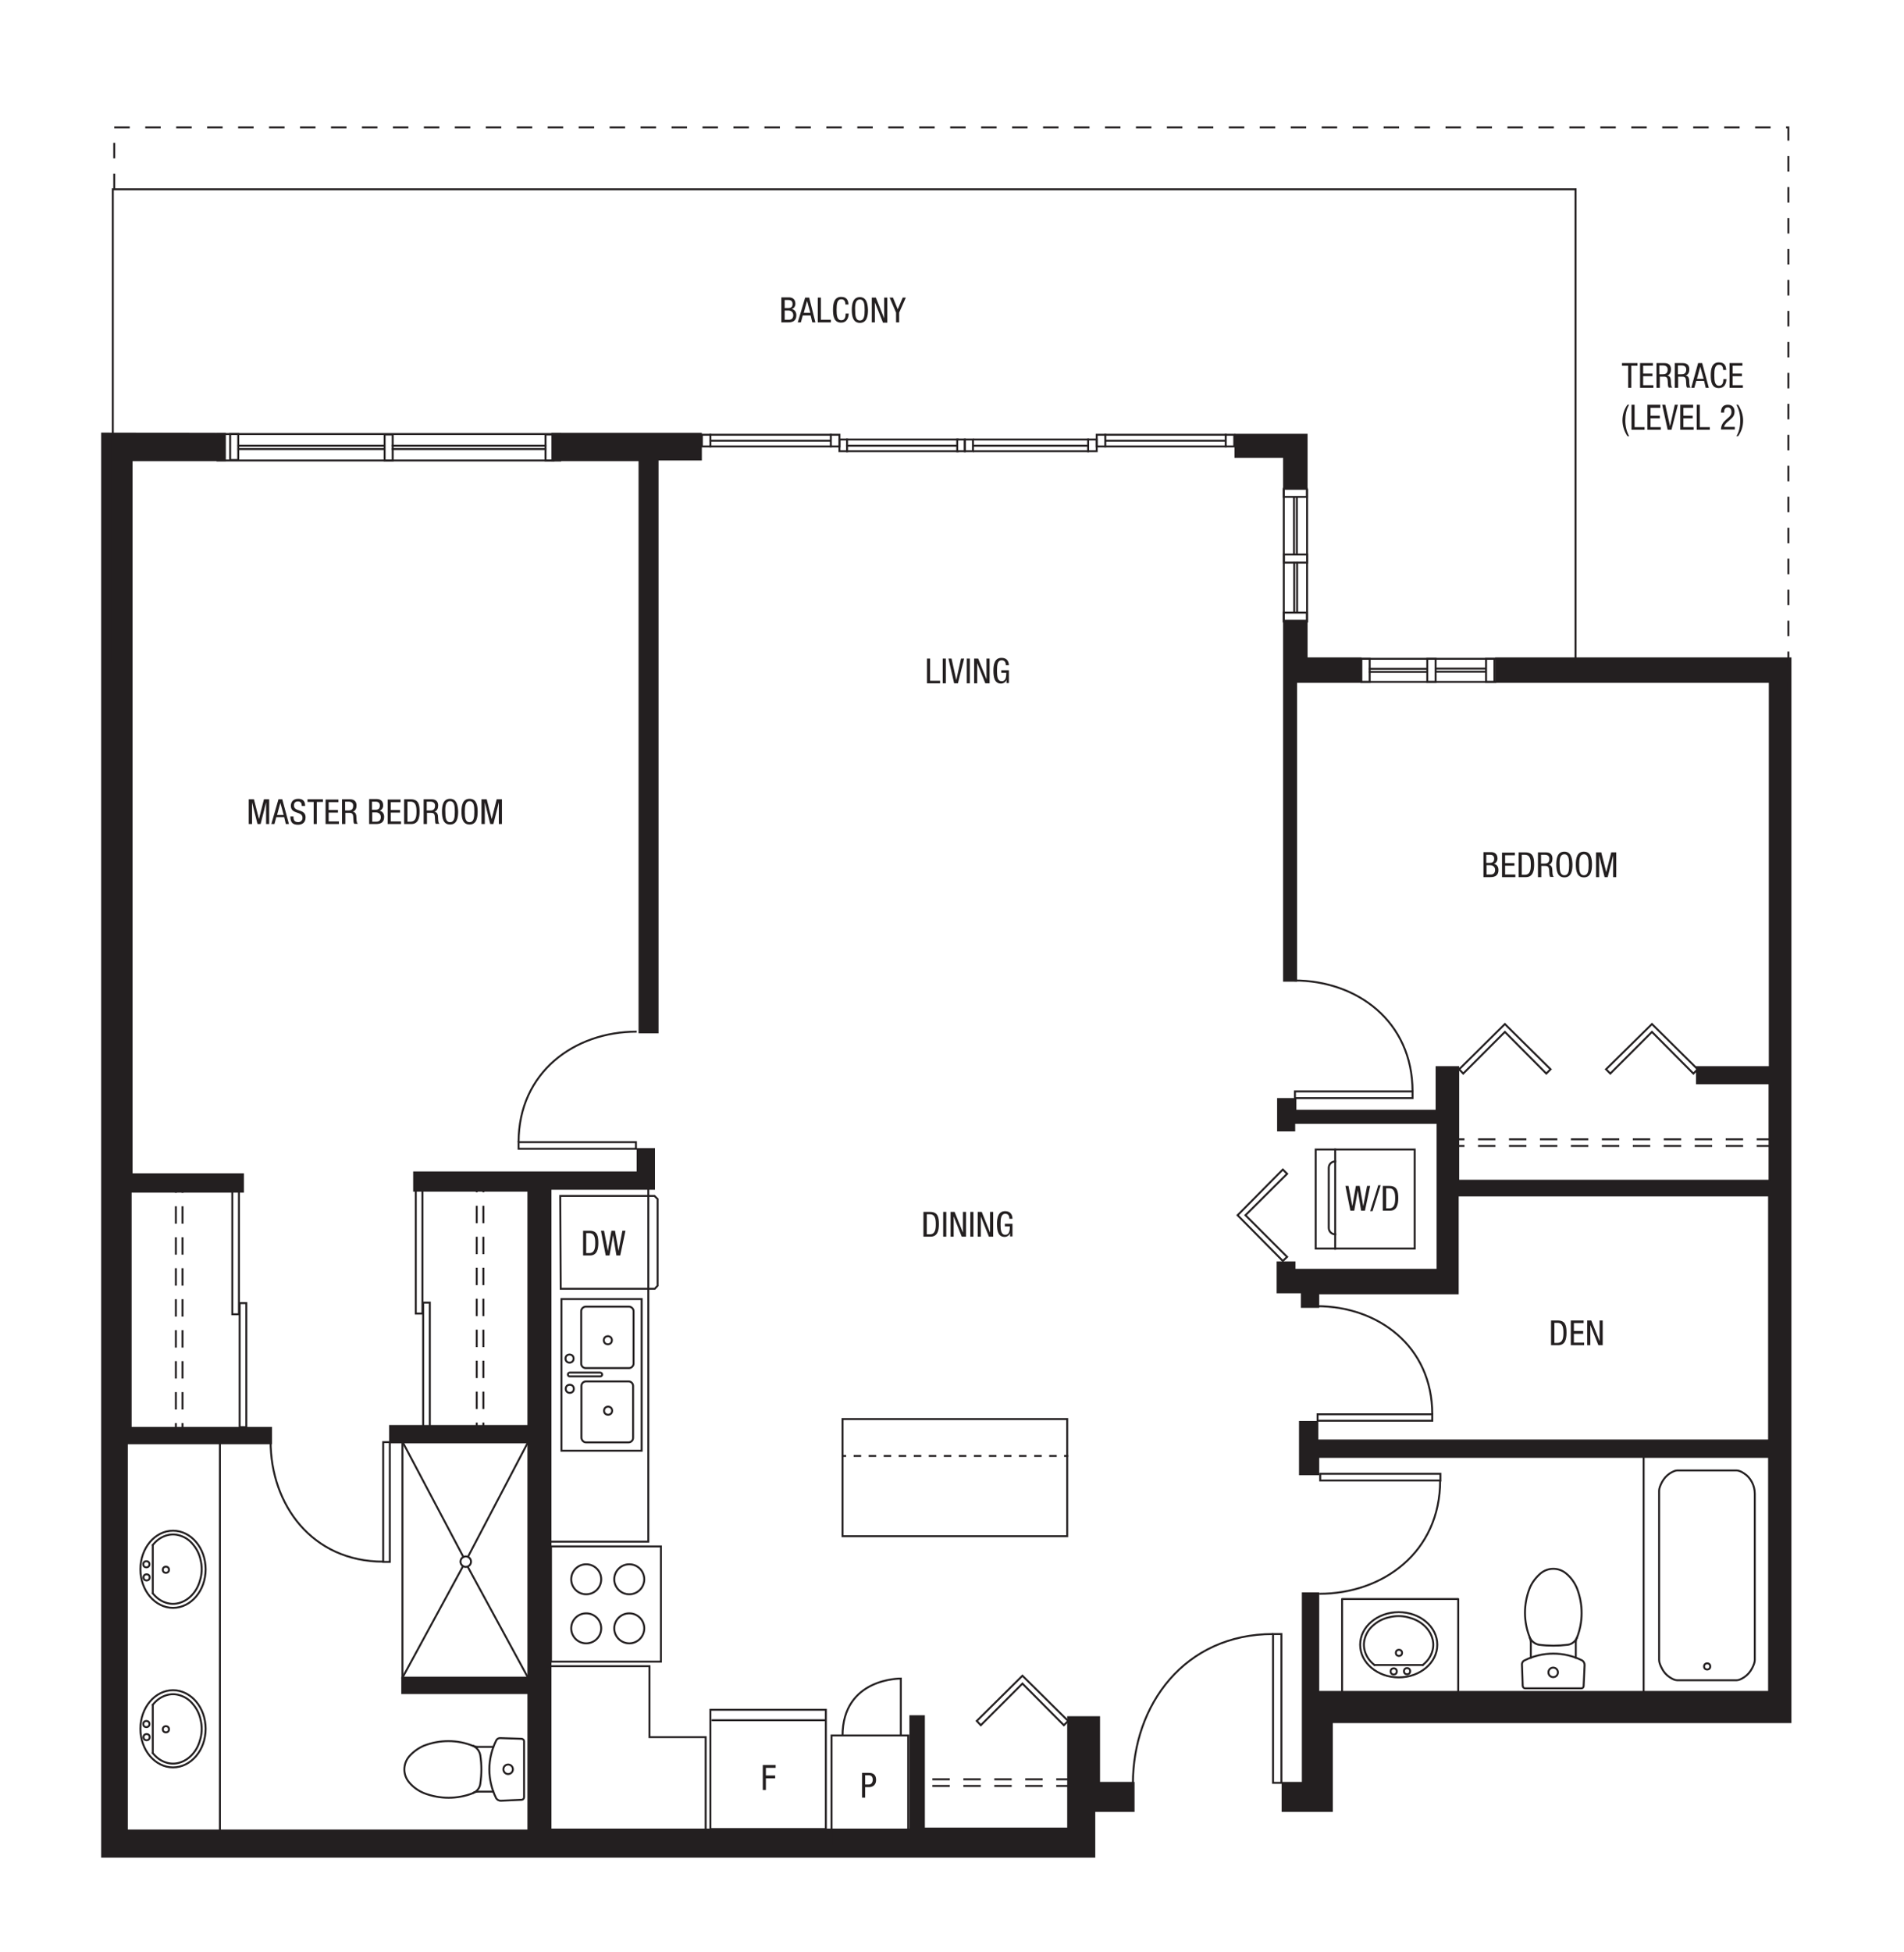 <?xml version="1.0" encoding="UTF-8"?> <!-- Generator: Adobe Illustrator 21.0.0, SVG Export Plug-In . SVG Version: 6.00 Build 0) --> <svg xmlns="http://www.w3.org/2000/svg" xmlns:xlink="http://www.w3.org/1999/xlink" x="0px" y="0px" viewBox="0 0 800 819.8" style="enable-background:new 0 0 800 819.8;" xml:space="preserve"> <style type="text/css"> .st0{fill:#231F20;} .st1{fill:#FDB515;} .st2{fill:#EAA213;} .st3{opacity:0.3;clip-path:url(#SVGID_2_);} .st4{fill:none;stroke:#FDB515;stroke-width:1.458;} .st5{fill:#606060;} .st6{clip-path:url(#SVGID_4_);fill:#231F20;} .st7{clip-path:url(#SVGID_4_);fill:#FCB415;} .st8{clip-path:url(#SVGID_6_);fill:#231F20;} .st9{clip-path:url(#SVGID_8_);fill:#FCB415;} .st10{clip-path:url(#SVGID_10_);fill:#FCB415;} .st11{clip-path:url(#SVGID_12_);fill:#231F20;} .st12{clip-path:url(#SVGID_14_);fill:#FCB415;} .st13{clip-path:url(#SVGID_16_);fill:#FCB415;} .st14{clip-path:url(#SVGID_18_);fill:#231F20;} .st15{clip-path:url(#SVGID_20_);fill:#FCB415;} .st16{clip-path:url(#SVGID_22_);fill:#FCB415;} .st17{clip-path:url(#SVGID_24_);fill:#231F20;} .st18{clip-path:url(#SVGID_26_);fill:#FCB415;} .st19{clip-path:url(#SVGID_28_);fill:#FCB415;} .st20{clip-path:url(#SVGID_30_);fill:#231F20;} .st21{clip-path:url(#SVGID_32_);fill:#FCB415;} .st22{clip-path:url(#SVGID_34_);fill:#FCB415;} .st23{clip-path:url(#SVGID_36_);fill:#231F20;} .st24{clip-path:url(#SVGID_38_);fill:#FCB415;} .st25{clip-path:url(#SVGID_40_);fill:#FCB415;} .st26{clip-path:url(#SVGID_42_);fill:#231F20;} .st27{clip-path:url(#SVGID_44_);fill:#FCB415;} .st28{clip-path:url(#SVGID_46_);fill:#FCB415;} .st29{clip-path:url(#SVGID_48_);fill:#231F20;} .st30{clip-path:url(#SVGID_50_);fill:#FCB415;} .st31{clip-path:url(#SVGID_52_);fill:#FCB415;} .st32{clip-path:url(#SVGID_54_);fill:#231F20;} .st33{clip-path:url(#SVGID_56_);fill:#FCB415;} .st34{clip-path:url(#SVGID_58_);fill:#FCB415;} .st35{clip-path:url(#SVGID_60_);fill:#231F20;} .st36{clip-path:url(#SVGID_62_);fill:#FCB415;} .st37{clip-path:url(#SVGID_64_);fill:#FCB415;} .st38{clip-path:url(#SVGID_66_);fill:#231F20;} .st39{clip-path:url(#SVGID_68_);fill:#FCB415;} .st40{clip-path:url(#SVGID_70_);fill:#FCB415;} .st41{clip-path:url(#SVGID_72_);fill:#231F20;} .st42{clip-path:url(#SVGID_74_);fill:#FCB415;} .st43{clip-path:url(#SVGID_76_);fill:#FCB415;} .st44{clip-path:url(#SVGID_78_);fill:#231F20;} .st45{clip-path:url(#SVGID_80_);fill:#FCB415;} .st46{clip-path:url(#SVGID_82_);fill:#FCB415;} .st47{clip-path:url(#SVGID_84_);fill:#231F20;} .st48{clip-path:url(#SVGID_86_);fill:#FCB415;} .st49{clip-path:url(#SVGID_88_);fill:#FCB415;} .st50{fill:none;stroke:#FDB515;stroke-width:9;stroke-linecap:round;stroke-linejoin:round;stroke-miterlimit:10;} .st51{opacity:0.5;} .st52{fill:none;stroke:#FDB515;stroke-width:1.033;stroke-dasharray:3.117,2.084;} .st53{fill:none;stroke:#FDB515;stroke-width:1.033;stroke-dasharray:2.933,1.899;} .st54{fill:none;stroke:#FDB515;stroke-width:1.033;stroke-dasharray:3.502,2.469;} .st55{fill:none;stroke:#FDB515;stroke-width:1.033;stroke-dasharray:3.21,2.177;} .st56{fill:none;stroke:#FDB515;stroke-width:1.033;stroke-dasharray:2.645,1.612;} .st57{fill:none;stroke:#FDB515;stroke-width:1.033;stroke-dasharray:3.259,2.226;} .st58{fill:none;stroke:#FDB515;stroke-width:1.033;stroke-dasharray:3.071,2.038;} .st59{fill:none;stroke:#FDB515;stroke-width:1.033;stroke-dasharray:3.044,2.01;} .st60{fill:none;stroke:#FDB515;stroke-width:1.033;stroke-dasharray:3.156,2.122;} .st61{fill:none;stroke:#FDB515;stroke-width:1.033;stroke-dasharray:2.878,1.845;} .st62{fill:none;stroke:#FDB515;stroke-width:1.033;stroke-dasharray:3.237,2.203;} .st63{fill:none;stroke:#FDB515;stroke-width:1.033;stroke-dasharray:3.196,2.163;} .st64{fill:none;stroke:#FDB515;stroke-width:1.033;stroke-dasharray:3.171,2.138;} .st65{fill:none;stroke:#FDB515;stroke-width:1.033;stroke-dasharray:3.066,2.032;} .st66{fill:none;stroke:#FDB515;stroke-width:1.033;stroke-dasharray:3.026,1.992;} .st67{fill:none;stroke:#FDB515;stroke-width:1.033;stroke-dasharray:2.965,1.931;} .st68{fill:none;stroke:#FDB515;stroke-width:1.033;stroke-dasharray:2.988,1.955;} .st69{fill:none;stroke:#FDB515;stroke-width:1.033;stroke-dasharray:3.324,2.29;} .st70{fill:none;stroke:#FDB515;stroke-width:1.033;stroke-dasharray:3.115,2.082;} .st71{fill:none;stroke:#FDB515;stroke-width:1.033;stroke-dasharray:3.145,2.111;} .st72{fill:none;stroke:#FDB515;stroke-width:1.033;} .st73{fill:none;stroke:#FDB515;stroke-width:1.033;stroke-dasharray:2.973,1.939;} .st74{fill:none;stroke:#FDB515;stroke-width:1.033;stroke-dasharray:3.281,2.248;} .st75{fill:none;stroke:#FDB515;stroke-width:1.033;stroke-dasharray:3.225,2.192;} .st76{fill:none;stroke:#FDB515;stroke-width:1.033;stroke-dasharray:3.163,2.13;} .st77{fill:none;stroke:#FDB515;stroke-width:1.033;stroke-dasharray:2.887,1.854;} .st78{fill:none;stroke:#FDB515;stroke-width:1.033;stroke-dasharray:2.893,1.859;} .st79{fill:none;stroke:#FDB515;stroke-width:1.033;stroke-dasharray:2.796,1.763;} .st80{fill:none;stroke:#FDB515;stroke-width:1.033;stroke-dasharray:3.667,2.633;} .st81{fill:none;stroke:#FDB515;stroke-width:1.033;stroke-dasharray:3.028,1.995;} .st82{fill:none;stroke:#FDB515;stroke-width:1.033;stroke-dasharray:2.776,1.742;} .st83{fill:none;stroke:#FDB515;stroke-width:1.033;stroke-dasharray:3.186,2.152;} .st84{fill:none;stroke:#FDB515;stroke-width:1.033;stroke-dasharray:3.418,2.385;} .st85{fill:none;stroke:#FDB515;stroke-width:1.033;stroke-dasharray:3.211,2.178;} .st86{fill:none;stroke:#FDB515;stroke-width:1.033;stroke-dasharray:2.859,1.826;} .st87{fill:none;stroke:#FDB515;stroke-width:1.033;stroke-dasharray:3.321,2.288;} .st88{fill:none;stroke:#FDB515;stroke-width:1.033;stroke-dasharray:2.892,1.859;} .st89{fill:none;stroke:#FDB515;stroke-width:1.033;stroke-dasharray:3.338,2.305;} .st90{clip-path:url(#SVGID_90_);fill:#231F20;} .st91{clip-path:url(#SVGID_92_);fill:#FCB415;} .st92{clip-path:url(#SVGID_94_);fill:#FCB415;} .st93{fill:#FFFFFF;} .st94{fill:none;stroke:#FFFFFF;stroke-width:2.139;} .st95{opacity:0.4;fill:#FFFDCF;} .st96{fill:#696969;} .st97{opacity:0.4;fill:#D9D9D9;} .st98{fill:none;stroke:#696969;stroke-width:5;stroke-miterlimit:10;} .st99{fill:none;stroke:#696969;stroke-width:5;stroke-linecap:round;stroke-miterlimit:10;} .st100{fill:none;stroke:#696969;stroke-width:5.5;stroke-linejoin:round;stroke-miterlimit:10;} .st101{fill:none;stroke:#696969;stroke-width:3;stroke-linecap:round;stroke-linejoin:round;stroke-miterlimit:10;} .st102{fill:none;stroke:#696969;stroke-width:5.5;stroke-linecap:round;stroke-linejoin:round;stroke-miterlimit:10;} .st103{fill:#FDB515;stroke:#FDB515;stroke-width:12.375;stroke-linecap:round;stroke-linejoin:round;stroke-miterlimit:10;} .st104{fill:none;stroke:#231F20;stroke-width:0.269;stroke-miterlimit:10;} .st105{fill:none;stroke:#231F20;stroke-width:0.806;stroke-miterlimit:10;} .st106{fill:none;stroke:#231F20;stroke-width:0.537;stroke-miterlimit:10;} .st107{clip-path:url(#SVGID_96_);fill:#FCB415;} .st108{fill:#FCB415;} .st109{clip-path:url(#SVGID_98_);fill:#FCB415;} .st110{clip-path:url(#SVGID_100_);fill:#FCB415;} .st111{clip-path:url(#SVGID_102_);fill:#FCB415;} .st112{clip-path:url(#SVGID_104_);fill:#FCB415;} .st113{clip-path:url(#SVGID_106_);fill:#FCB415;} .st114{clip-path:url(#SVGID_108_);fill:#FCB415;} .st115{clip-path:url(#SVGID_110_);fill:#FCB415;} .st116{clip-path:url(#SVGID_112_);} .st117{fill:none;stroke:#231F20;stroke-width:0.933;stroke-miterlimit:10;} .st118{clip-path:url(#SVGID_114_);fill:none;stroke:#231F20;stroke-width:0.933;stroke-miterlimit:10;} .st119{clip-path:url(#SVGID_116_);fill:none;stroke:#231F20;stroke-width:0.933;stroke-linecap:square;stroke-miterlimit:10;} .st120{clip-path:url(#SVGID_118_);fill:none;stroke:#231F20;stroke-width:0.933;stroke-miterlimit:10;} .st121{clip-path:url(#SVGID_120_);fill:none;stroke:#231F20;stroke-width:0.933;stroke-miterlimit:10;} .st122{clip-path:url(#SVGID_122_);fill:none;stroke:#231F20;stroke-width:0.933;stroke-miterlimit:10;} .st123{clip-path:url(#SVGID_124_);fill:none;stroke:#231F20;stroke-width:0.933;stroke-miterlimit:10;} .st124{fill:none;stroke:#231F20;stroke-width:0.933;stroke-linecap:round;stroke-linejoin:round;stroke-miterlimit:10;} .st125{clip-path:url(#SVGID_126_);fill:none;stroke:#231F20;stroke-width:0.933;stroke-linecap:round;stroke-linejoin:round;stroke-miterlimit:10;} .st126{clip-path:url(#SVGID_128_);fill:none;stroke:#231F20;stroke-width:0.933;stroke-linecap:round;stroke-linejoin:round;stroke-miterlimit:10;} .st127{clip-path:url(#SVGID_128_);fill:none;stroke:#231F20;stroke-width:0.933;stroke-linecap:square;stroke-miterlimit:10;} .st128{fill:none;stroke:#231F20;stroke-width:0.933;stroke-linecap:square;stroke-miterlimit:10;} .st129{clip-path:url(#SVGID_130_);fill:none;stroke:#231F20;stroke-width:0.933;stroke-linecap:square;stroke-miterlimit:10;} .st130{fill:none;stroke:#231F20;stroke-width:0.933;stroke-linecap:square;stroke-miterlimit:10;stroke-dasharray:5.963,5.963;} .st131{fill:none;stroke:#231F20;stroke-width:0.933;stroke-linecap:square;stroke-miterlimit:10;stroke-dasharray:7.388,7.388;} .st132{clip-path:url(#SVGID_132_);fill:none;stroke:#231F20;stroke-width:0.933;stroke-miterlimit:10;} .st133{fill:none;stroke:#231F20;stroke-width:0.933;stroke-miterlimit:10;stroke-dasharray:3.899,3.899,3.899,3.899;} .st134{fill:none;stroke:#231F20;stroke-width:0.933;stroke-miterlimit:10;stroke-dasharray:3.899,3.899,3.899,3.899,3.899,3.899;} .st135{clip-path:url(#SVGID_134_);fill:#231F20;} .st136{clip-path:url(#SVGID_134_);fill:none;stroke:#231F20;stroke-width:0.933;stroke-miterlimit:10;} .st137{clip-path:url(#SVGID_134_);fill:none;stroke:#231F20;stroke-width:0.933;stroke-linecap:square;stroke-miterlimit:10;} .st138{clip-path:url(#SVGID_134_);fill:none;stroke:#231F20;stroke-width:0.933;stroke-miterlimit:10;stroke-dasharray:7.463,7.463;} .st139{clip-path:url(#SVGID_136_);} .st140{fill:none;stroke:#231F20;stroke-width:0.937;stroke-linecap:square;stroke-miterlimit:10;} .st141{fill:none;stroke:#231F20;stroke-width:0.937;stroke-miterlimit:10;} .st142{clip-path:url(#SVGID_138_);fill:none;stroke:#231F20;stroke-width:0.937;stroke-miterlimit:10;} .st143{clip-path:url(#SVGID_140_);fill:none;stroke:#231F20;stroke-width:0.937;stroke-miterlimit:10;} .st144{clip-path:url(#SVGID_142_);fill:none;stroke:#231F20;stroke-width:0.937;stroke-linecap:square;stroke-miterlimit:10;} .st145{clip-path:url(#SVGID_144_);fill:none;stroke:#231F20;stroke-width:0.937;stroke-linecap:square;stroke-miterlimit:10;} .st146{fill:none;stroke:#231F20;stroke-width:0.937;stroke-linecap:round;stroke-linejoin:round;stroke-miterlimit:10;} .st147{clip-path:url(#SVGID_146_);fill:none;stroke:#231F20;stroke-width:0.937;stroke-linecap:round;stroke-linejoin:round;stroke-miterlimit:10;} .st148{clip-path:url(#SVGID_148_);fill:none;stroke:#231F20;stroke-width:0.937;stroke-linecap:round;stroke-linejoin:round;stroke-miterlimit:10;} .st149{clip-path:url(#SVGID_148_);fill:none;stroke:#231F20;stroke-width:0.937;stroke-linecap:square;stroke-miterlimit:10;} .st150{fill:none;stroke:#231F20;stroke-width:0.937;stroke-linecap:square;stroke-miterlimit:10;stroke-dasharray:7.42,7.42;} .st151{clip-path:url(#SVGID_150_);fill:none;stroke:#231F20;stroke-width:0.937;stroke-miterlimit:10;} .st152{fill:none;stroke:#231F20;stroke-width:0.937;stroke-miterlimit:10;stroke-dasharray:3.875,3.875,3.875,3.875;} .st153{fill:none;stroke:#231F20;stroke-width:0.937;stroke-miterlimit:10;stroke-dasharray:3.875,3.875,3.875,3.875,3.875,3.875;} .st154{clip-path:url(#SVGID_152_);fill:none;stroke:#231F20;stroke-width:0.937;stroke-miterlimit:10;} .st155{fill:none;stroke:#231F20;stroke-width:0.267;stroke-miterlimit:10;} .st156{fill:none;stroke:#231F20;stroke-width:0.8;stroke-miterlimit:10;} .st157{fill:none;stroke:#231F20;stroke-width:0.533;stroke-miterlimit:10;} .st158{clip-path:url(#SVGID_154_);fill:#FCB415;} .st159{clip-path:url(#SVGID_156_);fill:#FCB415;} .st160{fill:none;stroke:#231F20;stroke-width:0.269;stroke-miterlimit:10;} .st161{fill:none;stroke:#231F20;stroke-width:0.803;stroke-miterlimit:10;} .st162{fill:none;stroke:#231F20;stroke-width:0.535;stroke-miterlimit:10;} .st163{clip-path:url(#SVGID_158_);fill:#FCB415;} .st164{clip-path:url(#SVGID_160_);fill:#FCB415;} .st165{clip-path:url(#SVGID_162_);fill:#FCB415;} .st166{clip-path:url(#SVGID_164_);fill:#FCB415;} .st167{clip-path:url(#SVGID_166_);} .st168{fill:none;stroke:#231F20;stroke-width:0.878;stroke-miterlimit:10;} .st169{clip-path:url(#SVGID_168_);fill:none;stroke:#231F20;stroke-width:0.878;stroke-miterlimit:10;} .st170{clip-path:url(#SVGID_170_);fill:none;stroke:#231F20;stroke-width:0.878;stroke-miterlimit:10;} .st171{clip-path:url(#SVGID_172_);fill:none;stroke:#231F20;stroke-width:0.878;stroke-miterlimit:10;} .st172{clip-path:url(#SVGID_174_);fill:none;stroke:#231F20;stroke-width:0.878;stroke-miterlimit:10;} .st173{clip-path:url(#SVGID_176_);fill:#231F20;} .st174{clip-path:url(#SVGID_176_);fill:none;stroke:#231F20;stroke-width:0.878;stroke-miterlimit:10;} .st175{clip-path:url(#SVGID_176_);fill:none;stroke:#231F20;stroke-width:0.878;stroke-linecap:square;stroke-miterlimit:10;} .st176{clip-path:url(#SVGID_176_);fill:none;stroke:#231F20;stroke-width:0.878;stroke-linecap:square;stroke-miterlimit:10;stroke-dasharray:7.021,7.021;} .st177{clip-path:url(#SVGID_176_);fill:none;stroke:#231F20;stroke-width:0.878;stroke-linecap:round;stroke-linejoin:round;stroke-miterlimit:10;} .st178{clip-path:url(#SVGID_176_);fill:none;stroke:#231F20;stroke-width:0.878;stroke-miterlimit:10;stroke-dasharray:2.91,2.91,2.91,2.91;} .st179{clip-path:url(#SVGID_176_);fill:none;stroke:#231F20;stroke-width:0.878;stroke-miterlimit:10;stroke-dasharray:2.91,2.91,2.91,2.91,2.91,2.91;} .st180{clip-path:url(#SVGID_178_);} .st181{fill:none;stroke:#231F20;stroke-width:0.819;stroke-miterlimit:10;} .st182{clip-path:url(#SVGID_180_);fill:none;stroke:#231F20;stroke-width:0.819;stroke-miterlimit:10;} .st183{clip-path:url(#SVGID_182_);fill:none;stroke:#231F20;stroke-width:0.819;stroke-miterlimit:10;} .st184{clip-path:url(#SVGID_184_);fill:none;stroke:#231F20;stroke-width:0.819;stroke-miterlimit:10;} .st185{clip-path:url(#SVGID_186_);fill:none;stroke:#231F20;stroke-width:0.819;stroke-miterlimit:10;} .st186{clip-path:url(#SVGID_188_);fill:none;stroke:#231F20;stroke-width:0.819;stroke-miterlimit:10;} .st187{fill:none;stroke:#231F20;stroke-width:0.819;stroke-linecap:square;stroke-miterlimit:10;} .st188{fill:none;stroke:#231F20;stroke-width:0.819;stroke-linecap:square;stroke-miterlimit:10;stroke-dasharray:6.555,6.555;} .st189{fill:none;stroke:#231F20;stroke-width:0.819;stroke-linecap:round;stroke-miterlimit:10;} .st190{clip-path:url(#SVGID_190_);fill:none;stroke:#231F20;stroke-width:0.819;stroke-linecap:square;stroke-miterlimit:10;} .st191{clip-path:url(#SVGID_192_);fill:none;stroke:#231F20;stroke-width:0.819;stroke-linecap:square;stroke-miterlimit:10;} .st192{clip-path:url(#SVGID_194_);fill:none;stroke:#231F20;stroke-width:0.819;stroke-miterlimit:10;} .st193{clip-path:url(#SVGID_194_);fill:none;stroke:#231F20;stroke-width:0.819;stroke-linecap:square;stroke-miterlimit:10;} .st194{clip-path:url(#SVGID_196_);fill:none;stroke:#231F20;stroke-width:0.819;stroke-linecap:square;stroke-miterlimit:10;} .st195{clip-path:url(#SVGID_196_);fill:none;stroke:#231F20;stroke-width:0.819;stroke-linecap:round;stroke-linejoin:round;stroke-miterlimit:10;} .st196{fill:none;stroke:#231F20;stroke-width:0.819;stroke-linecap:round;stroke-linejoin:round;stroke-miterlimit:10;} .st197{clip-path:url(#SVGID_198_);fill:none;stroke:#231F20;stroke-width:0.819;stroke-linecap:round;stroke-linejoin:round;stroke-miterlimit:10;} .st198{clip-path:url(#SVGID_200_);fill:none;stroke:#231F20;stroke-width:0.819;stroke-linecap:round;stroke-linejoin:round;stroke-miterlimit:10;} .st199{clip-path:url(#SVGID_202_);fill:none;stroke:#231F20;stroke-width:0.819;stroke-linecap:round;stroke-linejoin:round;stroke-miterlimit:10;} .st200{clip-path:url(#SVGID_204_);fill:none;stroke:#231F20;stroke-width:0.819;stroke-miterlimit:10;} .st201{clip-path:url(#SVGID_206_);fill:none;stroke:#231F20;stroke-width:0.819;stroke-miterlimit:10;} .st202{clip-path:url(#SVGID_208_);fill:none;stroke:#231F20;stroke-width:0.819;stroke-miterlimit:10;} .st203{fill:none;stroke:#231F20;stroke-width:0.819;stroke-miterlimit:10;stroke-dasharray:6.555,6.555;} .st204{fill:none;stroke:#231F20;stroke-width:0.819;stroke-miterlimit:10;stroke-dasharray:3.313,3.313,3.313,3.313;} .st205{fill:none;stroke:#231F20;stroke-width:0.819;stroke-miterlimit:10;stroke-dasharray:3.313,3.313,3.313,3.313,3.313,3.313;} .st206{fill:none;stroke:#231F20;stroke-width:0.262;stroke-miterlimit:10;} .st207{fill:none;stroke:#231F20;stroke-width:0.784;stroke-miterlimit:10;} .st208{fill:none;stroke:#231F20;stroke-width:0.522;stroke-miterlimit:10;} .st209{clip-path:url(#SVGID_210_);fill:#FCB415;} .st210{clip-path:url(#SVGID_212_);fill:#FCB415;} .st211{clip-path:url(#SVGID_214_);fill:#FCB415;} .st212{clip-path:url(#SVGID_216_);fill:#FCB415;} .st213{fill:none;stroke:#231F20;stroke-width:0.263;stroke-miterlimit:10;} .st214{fill:none;stroke:#231F20;stroke-width:0.787;stroke-miterlimit:10;} .st215{fill:none;stroke:#231F20;stroke-width:0.524;stroke-miterlimit:10;} .st216{clip-path:url(#SVGID_218_);fill:#FCB415;} .st217{clip-path:url(#SVGID_220_);fill:#FCB415;} .st218{clip-path:url(#SVGID_222_);fill:#FCB415;} .st219{clip-path:url(#SVGID_224_);fill:#FCB415;} .st220{clip-path:url(#SVGID_226_);fill:#FCB415;} .st221{clip-path:url(#SVGID_228_);fill:#FCB415;} .st222{clip-path:url(#SVGID_230_);fill:#FCB415;} .st223{clip-path:url(#SVGID_232_);} .st224{fill:none;stroke:#231F20;stroke-width:0.907;stroke-miterlimit:10;} .st225{clip-path:url(#SVGID_234_);fill:none;stroke:#231F20;stroke-width:0.907;stroke-miterlimit:10;} .st226{clip-path:url(#SVGID_236_);fill:none;stroke:#231F20;stroke-width:0.907;stroke-miterlimit:10;} .st227{clip-path:url(#SVGID_238_);fill:none;stroke:#231F20;stroke-width:0.907;stroke-miterlimit:10;} .st228{clip-path:url(#SVGID_240_);fill:none;stroke:#231F20;stroke-width:0.907;stroke-miterlimit:10;} .st229{clip-path:url(#SVGID_242_);fill:none;stroke:#231F20;stroke-width:0.907;stroke-miterlimit:10;} .st230{fill:none;stroke:#231F20;stroke-width:0.907;stroke-linecap:square;stroke-miterlimit:10;} .st231{fill:none;stroke:#231F20;stroke-width:0.907;stroke-linecap:square;stroke-miterlimit:10;stroke-dasharray:7.259,7.259;} .st232{fill:none;stroke:#231F20;stroke-width:0.907;stroke-linecap:round;stroke-miterlimit:10;} .st233{clip-path:url(#SVGID_244_);fill:none;stroke:#231F20;stroke-width:0.907;stroke-linecap:square;stroke-miterlimit:10;} .st234{clip-path:url(#SVGID_246_);fill:none;stroke:#231F20;stroke-width:0.907;stroke-linecap:square;stroke-miterlimit:10;} .st235{clip-path:url(#SVGID_248_);fill:none;stroke:#231F20;stroke-width:0.907;stroke-miterlimit:10;} .st236{clip-path:url(#SVGID_248_);fill:none;stroke:#231F20;stroke-width:0.907;stroke-linecap:square;stroke-miterlimit:10;} .st237{clip-path:url(#SVGID_250_);fill:none;stroke:#231F20;stroke-width:0.907;stroke-linecap:square;stroke-miterlimit:10;} .st238{clip-path:url(#SVGID_250_);fill:none;stroke:#231F20;stroke-width:0.907;stroke-linecap:round;stroke-linejoin:round;stroke-miterlimit:10;} .st239{fill:none;stroke:#231F20;stroke-width:0.907;stroke-linecap:round;stroke-linejoin:round;stroke-miterlimit:10;} .st240{clip-path:url(#SVGID_252_);fill:none;stroke:#231F20;stroke-width:0.907;stroke-linecap:round;stroke-linejoin:round;stroke-miterlimit:10;} .st241{clip-path:url(#SVGID_254_);fill:none;stroke:#231F20;stroke-width:0.907;stroke-linecap:round;stroke-linejoin:round;stroke-miterlimit:10;} .st242{clip-path:url(#SVGID_256_);fill:none;stroke:#231F20;stroke-width:0.907;stroke-linecap:round;stroke-linejoin:round;stroke-miterlimit:10;} .st243{clip-path:url(#SVGID_258_);fill:none;stroke:#231F20;stroke-width:0.907;stroke-miterlimit:10;} .st244{clip-path:url(#SVGID_260_);fill:none;stroke:#231F20;stroke-width:0.907;stroke-miterlimit:10;} .st245{clip-path:url(#SVGID_262_);fill:none;stroke:#231F20;stroke-width:0.907;stroke-miterlimit:10;} .st246{fill:none;stroke:#231F20;stroke-width:0.907;stroke-miterlimit:10;stroke-dasharray:7.259,7.259;} .st247{fill:none;stroke:#231F20;stroke-width:0.907;stroke-miterlimit:10;stroke-dasharray:3.669,3.669,3.669,3.669;} .st248{fill:none;stroke:#231F20;stroke-width:0.907;stroke-miterlimit:10;stroke-dasharray:3.669,3.669,3.669,3.669,3.669,3.669;} .st249{fill:none;stroke:#000000;stroke-miterlimit:10;} .st250{clip-path:url(#SVGID_264_);} .st251{fill:none;stroke:#231F20;stroke-width:0.869;stroke-miterlimit:10;} .st252{clip-path:url(#SVGID_266_);fill:none;stroke:#231F20;stroke-width:0.869;stroke-miterlimit:10;} .st253{clip-path:url(#SVGID_268_);fill:none;stroke:#231F20;stroke-width:0.869;stroke-miterlimit:10;} .st254{clip-path:url(#SVGID_270_);fill:none;stroke:#231F20;stroke-width:0.869;stroke-miterlimit:10;} .st255{fill:none;stroke:#231F20;stroke-width:0.869;stroke-linecap:square;stroke-miterlimit:10;} .st256{fill:none;stroke:#231F20;stroke-width:0.869;stroke-linecap:square;stroke-miterlimit:10;stroke-dasharray:6.952,6.952;} .st257{fill:none;stroke:#231F20;stroke-width:0.869;stroke-linecap:round;stroke-miterlimit:10;} .st258{clip-path:url(#SVGID_272_);fill:none;stroke:#231F20;stroke-width:0.869;stroke-linecap:square;stroke-miterlimit:10;} .st259{clip-path:url(#SVGID_274_);fill:none;stroke:#231F20;stroke-width:0.869;stroke-linecap:square;stroke-miterlimit:10;} .st260{clip-path:url(#SVGID_276_);fill:none;stroke:#231F20;stroke-width:0.869;stroke-miterlimit:10;} .st261{clip-path:url(#SVGID_278_);fill:none;stroke:#231F20;stroke-width:0.869;stroke-miterlimit:10;} .st262{clip-path:url(#SVGID_278_);fill:none;stroke:#231F20;stroke-width:0.869;stroke-linecap:square;stroke-miterlimit:10;} .st263{clip-path:url(#SVGID_280_);fill:none;stroke:#231F20;stroke-width:0.869;stroke-linecap:square;stroke-miterlimit:10;} .st264{clip-path:url(#SVGID_280_);fill:none;stroke:#231F20;stroke-width:0.869;stroke-linecap:round;stroke-linejoin:round;stroke-miterlimit:10;} .st265{fill:none;stroke:#231F20;stroke-width:0.869;stroke-linecap:round;stroke-linejoin:round;stroke-miterlimit:10;} .st266{clip-path:url(#SVGID_282_);fill:none;stroke:#231F20;stroke-width:0.869;stroke-linecap:round;stroke-linejoin:round;stroke-miterlimit:10;} .st267{clip-path:url(#SVGID_284_);fill:none;stroke:#231F20;stroke-width:0.869;stroke-linecap:round;stroke-linejoin:round;stroke-miterlimit:10;} .st268{clip-path:url(#SVGID_286_);fill:none;stroke:#231F20;stroke-width:0.869;stroke-miterlimit:10;} .st269{clip-path:url(#SVGID_288_);fill:none;stroke:#231F20;stroke-width:0.869;stroke-miterlimit:10;} .st270{fill:none;stroke:#231F20;stroke-width:0.869;stroke-miterlimit:10;stroke-dasharray:6.952,6.952;} .st271{clip-path:url(#SVGID_290_);fill:none;stroke:#231F20;stroke-width:0.869;stroke-linecap:square;stroke-miterlimit:10;} .st272{fill:none;stroke:#231F20;stroke-width:0.869;stroke-miterlimit:10;stroke-dasharray:3.639,3.639,3.639,3.639;} .st273{fill:none;stroke:#231F20;stroke-width:0.869;stroke-miterlimit:10;stroke-dasharray:3.639,3.639,3.639,3.639,3.639,3.639;} .st274{fill:none;stroke:#231F20;stroke-width:0.264;stroke-miterlimit:10;} .st275{fill:none;stroke:#231F20;stroke-width:0.79;stroke-miterlimit:10;} .st276{fill:none;stroke:#231F20;stroke-width:0.526;stroke-miterlimit:10;} .st277{clip-path:url(#SVGID_292_);fill:#FCB415;} .st278{clip-path:url(#SVGID_294_);fill:#FCB415;} .st279{clip-path:url(#SVGID_296_);fill:#FCB415;} .st280{clip-path:url(#SVGID_298_);fill:#FCB415;} .st281{clip-path:url(#SVGID_300_);} .st282{fill:none;stroke:#231F20;stroke-width:0.837;stroke-miterlimit:10;} .st283{clip-path:url(#SVGID_302_);fill:none;stroke:#231F20;stroke-width:0.837;stroke-miterlimit:10;} .st284{clip-path:url(#SVGID_304_);fill:none;stroke:#231F20;stroke-width:0.837;stroke-miterlimit:10;} .st285{clip-path:url(#SVGID_306_);fill:none;stroke:#231F20;stroke-width:0.837;stroke-miterlimit:10;} .st286{clip-path:url(#SVGID_308_);fill:none;stroke:#231F20;stroke-width:0.837;stroke-miterlimit:10;} .st287{clip-path:url(#SVGID_310_);fill:none;stroke:#231F20;stroke-width:0.837;stroke-miterlimit:10;} .st288{clip-path:url(#SVGID_312_);fill:none;stroke:#231F20;stroke-width:0.837;stroke-miterlimit:10;} .st289{fill:none;stroke:#231F20;stroke-width:0.837;stroke-linecap:square;stroke-miterlimit:10;} .st290{fill:none;stroke:#231F20;stroke-width:0.837;stroke-linecap:square;stroke-miterlimit:10;stroke-dasharray:6.695,6.695;} .st291{clip-path:url(#SVGID_314_);fill:none;stroke:#231F20;stroke-width:0.837;stroke-linecap:square;stroke-miterlimit:10;} .st292{clip-path:url(#SVGID_316_);fill:none;stroke:#231F20;stroke-width:0.837;stroke-linecap:square;stroke-miterlimit:10;} .st293{clip-path:url(#SVGID_316_);fill:none;stroke:#231F20;stroke-width:0.837;stroke-linecap:round;stroke-linejoin:round;stroke-miterlimit:10;} .st294{fill:none;stroke:#231F20;stroke-width:0.837;stroke-linecap:round;stroke-linejoin:round;stroke-miterlimit:10;} .st295{clip-path:url(#SVGID_318_);fill:none;stroke:#231F20;stroke-width:0.837;stroke-linecap:round;stroke-linejoin:round;stroke-miterlimit:10;} .st296{clip-path:url(#SVGID_320_);fill:none;stroke:#231F20;stroke-width:0.837;stroke-miterlimit:10;} .st297{clip-path:url(#SVGID_322_);fill:none;stroke:#231F20;stroke-width:0.837;stroke-miterlimit:10;} .st298{clip-path:url(#SVGID_324_);fill:none;stroke:#231F20;stroke-width:0.837;stroke-linecap:round;stroke-linejoin:round;stroke-miterlimit:10;} .st299{clip-path:url(#SVGID_326_);fill:none;stroke:#231F20;stroke-width:0.837;stroke-linecap:round;stroke-linejoin:round;stroke-miterlimit:10;} .st300{clip-path:url(#SVGID_328_);fill:none;stroke:#231F20;stroke-width:0.837;stroke-linecap:round;stroke-linejoin:round;stroke-miterlimit:10;} .st301{clip-path:url(#SVGID_328_);fill:none;stroke:#231F20;stroke-width:0.837;stroke-linecap:square;stroke-miterlimit:10;} .st302{fill:none;stroke:#231F20;stroke-width:0.837;stroke-linecap:round;stroke-miterlimit:10;} .st303{clip-path:url(#SVGID_330_);fill:none;stroke:#231F20;stroke-width:0.837;stroke-linecap:square;stroke-miterlimit:10;} .st304{clip-path:url(#SVGID_332_);fill:none;stroke:#231F20;stroke-width:0.837;stroke-miterlimit:10;} .st305{fill:none;stroke:#231F20;stroke-width:0.837;stroke-miterlimit:10;stroke-dasharray:6.695,6.695;} .st306{fill:none;stroke:#231F20;stroke-width:0.837;stroke-miterlimit:10;stroke-dasharray:3.385,3.385,3.385,3.385;} .st307{fill:none;stroke:#231F20;stroke-width:0.837;stroke-miterlimit:10;stroke-dasharray:3.385,3.385,3.385,3.385,3.385,3.385;} .st308{fill:none;stroke:#231F20;stroke-width:0.274;stroke-miterlimit:10;} .st309{fill:none;stroke:#231F20;stroke-width:0.82;stroke-miterlimit:10;} .st310{fill:none;stroke:#231F20;stroke-width:0.546;stroke-miterlimit:10;} .st311{clip-path:url(#SVGID_334_);fill:#FCB415;} .st312{clip-path:url(#SVGID_336_);fill:#FCB415;} .st313{clip-path:url(#SVGID_338_);} .st314{fill:none;stroke:#231F20;stroke-width:0.813;stroke-miterlimit:10;} .st315{clip-path:url(#SVGID_340_);fill:none;stroke:#231F20;stroke-width:0.813;stroke-miterlimit:10;} .st316{clip-path:url(#SVGID_342_);fill:none;stroke:#231F20;stroke-width:0.813;stroke-miterlimit:10;} .st317{clip-path:url(#SVGID_344_);fill:none;stroke:#231F20;stroke-width:0.813;stroke-miterlimit:10;} .st318{clip-path:url(#SVGID_346_);fill:none;stroke:#231F20;stroke-width:0.813;stroke-miterlimit:10;} .st319{clip-path:url(#SVGID_348_);fill:none;stroke:#231F20;stroke-width:0.813;stroke-miterlimit:10;} .st320{clip-path:url(#SVGID_350_);fill:none;stroke:#231F20;stroke-width:0.813;stroke-miterlimit:10;} .st321{fill:none;stroke:#231F20;stroke-width:0.813;stroke-linecap:square;stroke-miterlimit:10;stroke-dasharray:6.504,6.504;} .st322{fill:none;stroke:#231F20;stroke-width:0.813;stroke-linecap:square;stroke-miterlimit:10;} .st323{clip-path:url(#SVGID_352_);fill:none;stroke:#231F20;stroke-width:0.813;stroke-miterlimit:10;} .st324{clip-path:url(#SVGID_354_);fill:none;stroke:#231F20;stroke-width:0.813;stroke-linecap:round;stroke-linejoin:round;stroke-miterlimit:10;} .st325{fill:none;stroke:#231F20;stroke-width:0.813;stroke-linecap:round;stroke-linejoin:round;stroke-miterlimit:10;} .st326{clip-path:url(#SVGID_356_);fill:none;stroke:#231F20;stroke-width:0.813;stroke-linecap:round;stroke-linejoin:round;stroke-miterlimit:10;} .st327{clip-path:url(#SVGID_358_);fill:none;stroke:#231F20;stroke-width:0.813;stroke-linecap:round;stroke-linejoin:round;stroke-miterlimit:10;} .st328{clip-path:url(#SVGID_358_);fill:none;stroke:#231F20;stroke-width:0.813;stroke-linecap:square;stroke-miterlimit:10;} .st329{fill:none;stroke:#231F20;stroke-width:0.813;stroke-linecap:round;stroke-miterlimit:10;} .st330{clip-path:url(#SVGID_360_);fill:none;stroke:#231F20;stroke-width:0.813;stroke-linecap:square;stroke-miterlimit:10;} .st331{clip-path:url(#SVGID_362_);fill:none;stroke:#231F20;stroke-width:0.813;stroke-linecap:square;stroke-miterlimit:10;} .st332{clip-path:url(#SVGID_364_);fill:none;stroke:#231F20;stroke-width:0.813;stroke-miterlimit:10;} .st333{clip-path:url(#SVGID_366_);fill:none;stroke:#231F20;stroke-width:0.813;stroke-miterlimit:10;} .st334{clip-path:url(#SVGID_366_);fill:none;stroke:#231F20;stroke-width:0.813;stroke-linecap:square;stroke-miterlimit:10;} .st335{clip-path:url(#SVGID_368_);fill:none;stroke:#231F20;stroke-width:0.813;stroke-linecap:round;stroke-linejoin:round;stroke-miterlimit:10;} .st336{clip-path:url(#SVGID_370_);fill:none;stroke:#231F20;stroke-width:0.813;stroke-linecap:round;stroke-linejoin:round;stroke-miterlimit:10;} .st337{fill:none;stroke:#231F20;stroke-width:0.813;stroke-miterlimit:10;stroke-dasharray:6.504,6.504;} .st338{fill:none;stroke:#231F20;stroke-width:0.813;stroke-miterlimit:10;stroke-dasharray:3.158,3.158,3.158,3.158;} .st339{fill:none;stroke:#231F20;stroke-width:0.813;stroke-miterlimit:10;stroke-dasharray:3.158,3.158,3.158,3.158,3.158,3.158;} .st340{fill:none;stroke:#231F20;stroke-width:0.257;stroke-miterlimit:10;} .st341{fill:none;stroke:#231F20;stroke-width:0.769;stroke-miterlimit:10;} .st342{fill:none;stroke:#231F20;stroke-width:0.512;stroke-miterlimit:10;} .st343{clip-path:url(#SVGID_372_);fill:#FCB415;} .st344{clip-path:url(#SVGID_374_);fill:#FCB415;} .st345{clip-path:url(#SVGID_376_);} .st346{fill:none;stroke:#231F20;stroke-width:0.816;stroke-miterlimit:10;} .st347{clip-path:url(#SVGID_378_);fill:none;stroke:#231F20;stroke-width:0.816;stroke-miterlimit:10;} .st348{clip-path:url(#SVGID_380_);fill:none;stroke:#231F20;stroke-width:0.816;stroke-miterlimit:10;} .st349{clip-path:url(#SVGID_382_);fill:none;stroke:#231F20;stroke-width:0.816;stroke-miterlimit:10;} .st350{clip-path:url(#SVGID_384_);fill:none;stroke:#231F20;stroke-width:0.816;stroke-miterlimit:10;} .st351{clip-path:url(#SVGID_386_);fill:none;stroke:#231F20;stroke-width:0.816;stroke-miterlimit:10;} .st352{clip-path:url(#SVGID_388_);fill:none;stroke:#231F20;stroke-width:0.816;stroke-miterlimit:10;} .st353{clip-path:url(#SVGID_390_);fill:none;stroke:#231F20;stroke-width:0.816;stroke-miterlimit:10;} .st354{fill:none;stroke:#231F20;stroke-width:0.816;stroke-linecap:square;stroke-miterlimit:10;} .st355{clip-path:url(#SVGID_392_);fill:none;stroke:#231F20;stroke-width:0.816;stroke-linecap:square;stroke-miterlimit:10;} .st356{clip-path:url(#SVGID_394_);fill:none;stroke:#231F20;stroke-width:0.816;stroke-linecap:square;stroke-miterlimit:10;} .st357{fill:none;stroke:#231F20;stroke-width:0.816;stroke-linecap:round;stroke-miterlimit:10;} .st358{clip-path:url(#SVGID_396_);fill:none;stroke:#231F20;stroke-width:0.816;stroke-linecap:square;stroke-miterlimit:10;} .st359{clip-path:url(#SVGID_398_);fill:none;stroke:#231F20;stroke-width:0.816;stroke-linecap:round;stroke-linejoin:round;stroke-miterlimit:10;} .st360{fill:none;stroke:#231F20;stroke-width:0.816;stroke-linecap:round;stroke-linejoin:round;stroke-miterlimit:10;} .st361{clip-path:url(#SVGID_400_);fill:none;stroke:#231F20;stroke-width:0.816;stroke-linecap:round;stroke-linejoin:round;stroke-miterlimit:10;} .st362{clip-path:url(#SVGID_402_);fill:none;stroke:#231F20;stroke-width:0.816;stroke-linecap:round;stroke-linejoin:round;stroke-miterlimit:10;} .st363{clip-path:url(#SVGID_404_);fill:none;stroke:#231F20;stroke-width:0.816;stroke-linecap:round;stroke-linejoin:round;stroke-miterlimit:10;} .st364{clip-path:url(#SVGID_406_);fill:none;stroke:#231F20;stroke-width:0.816;stroke-linecap:square;stroke-miterlimit:10;} .st365{fill:none;stroke:#231F20;stroke-width:0.816;stroke-linecap:square;stroke-miterlimit:10;stroke-dasharray:6.531,6.531;} .st366{clip-path:url(#SVGID_408_);fill:none;stroke:#231F20;stroke-width:0.816;stroke-miterlimit:10;} .st367{clip-path:url(#SVGID_410_);fill:none;stroke:#231F20;stroke-width:0.816;stroke-miterlimit:10;} .st368{clip-path:url(#SVGID_412_);fill:none;stroke:#231F20;stroke-width:0.816;stroke-miterlimit:10;} .st369{fill:none;stroke:#231F20;stroke-width:0.816;stroke-miterlimit:10;stroke-dasharray:3.301,3.301,3.301,3.301;} .st370{fill:none;stroke:#231F20;stroke-width:0.816;stroke-miterlimit:10;stroke-dasharray:3.301,3.301,3.301,3.301,3.301,3.301;} .st371{fill:none;stroke:#231F20;stroke-width:0.537;stroke-miterlimit:10;} .st372{clip-path:url(#SVGID_414_);fill:#FCB415;} .st373{clip-path:url(#SVGID_416_);} .st374{fill:none;stroke:#231F20;stroke-width:0.861;stroke-miterlimit:10;} .st375{clip-path:url(#SVGID_418_);fill:none;stroke:#231F20;stroke-width:0.861;stroke-linecap:square;stroke-miterlimit:10;} .st376{fill:none;stroke:#231F20;stroke-width:0.861;stroke-linecap:square;stroke-miterlimit:10;} .st377{clip-path:url(#SVGID_420_);fill:none;stroke:#231F20;stroke-width:0.861;stroke-linecap:square;stroke-miterlimit:10;} .st378{fill:none;stroke:#231F20;stroke-width:0.861;stroke-linecap:round;stroke-miterlimit:10;} .st379{clip-path:url(#SVGID_422_);fill:none;stroke:#231F20;stroke-width:0.861;stroke-linecap:square;stroke-miterlimit:10;} .st380{clip-path:url(#SVGID_424_);fill:none;stroke:#231F20;stroke-width:0.861;stroke-linecap:round;stroke-linejoin:round;stroke-miterlimit:10;} .st381{fill:none;stroke:#231F20;stroke-width:0.861;stroke-linecap:round;stroke-linejoin:round;stroke-miterlimit:10;} .st382{clip-path:url(#SVGID_426_);fill:none;stroke:#231F20;stroke-width:0.861;stroke-linecap:round;stroke-linejoin:round;stroke-miterlimit:10;} .st383{clip-path:url(#SVGID_428_);fill:none;stroke:#231F20;stroke-width:0.861;stroke-linecap:round;stroke-linejoin:round;stroke-miterlimit:10;} .st384{clip-path:url(#SVGID_430_);fill:none;stroke:#231F20;stroke-width:0.861;stroke-linecap:round;stroke-linejoin:round;stroke-miterlimit:10;} .st385{clip-path:url(#SVGID_432_);fill:none;stroke:#231F20;stroke-width:0.861;stroke-linecap:square;stroke-miterlimit:10;} .st386{fill:none;stroke:#231F20;stroke-width:0.861;stroke-linecap:square;stroke-miterlimit:10;stroke-dasharray:6.889,6.889;} .st387{clip-path:url(#SVGID_434_);fill:none;stroke:#231F20;stroke-width:0.861;stroke-miterlimit:10;} .st388{clip-path:url(#SVGID_436_);fill:none;stroke:#231F20;stroke-width:0.861;stroke-miterlimit:10;} .st389{clip-path:url(#SVGID_438_);fill:none;stroke:#231F20;stroke-width:0.861;stroke-miterlimit:10;} .st390{clip-path:url(#SVGID_440_);fill:none;stroke:#231F20;stroke-width:0.861;stroke-miterlimit:10;} .st391{clip-path:url(#SVGID_442_);fill:none;stroke:#231F20;stroke-width:0.861;stroke-miterlimit:10;} .st392{clip-path:url(#SVGID_444_);fill:none;stroke:#231F20;stroke-width:0.861;stroke-miterlimit:10;} .st393{clip-path:url(#SVGID_446_);fill:none;stroke:#231F20;stroke-width:0.861;stroke-miterlimit:10;} .st394{clip-path:url(#SVGID_448_);fill:#231F20;} .st395{clip-path:url(#SVGID_448_);fill:none;stroke:#231F20;stroke-width:0.861;stroke-miterlimit:10;} .st396{clip-path:url(#SVGID_448_);fill:none;stroke:#231F20;stroke-width:0.861;stroke-miterlimit:10;stroke-dasharray:3.214,3.214,3.214,3.214;} .st397{clip-path:url(#SVGID_448_);fill:none;stroke:#231F20;stroke-width:0.861;stroke-miterlimit:10;stroke-dasharray:3.214,3.214,3.214,3.214,3.214,3.214;} .st398{clip-path:url(#SVGID_448_);fill:none;stroke:#231F20;stroke-width:0.861;stroke-miterlimit:10;stroke-dasharray:6.889,6.889;} .st399{clip-path:url(#SVGID_448_);fill:none;stroke:#231F20;stroke-width:0.861;stroke-linecap:square;stroke-miterlimit:10;} .st400{fill:none;stroke:#231F20;stroke-width:0.259;stroke-miterlimit:10;} .st401{fill:none;stroke:#231F20;stroke-width:0.774;stroke-miterlimit:10;} .st402{fill:none;stroke:#231F20;stroke-width:0.516;stroke-miterlimit:10;} .st403{clip-path:url(#SVGID_450_);fill:#FCB415;} .st404{clip-path:url(#SVGID_452_);fill:#FCB415;} .st405{fill:none;stroke:#231F20;stroke-width:0.273;stroke-miterlimit:10;} .st406{fill:none;stroke:#231F20;stroke-width:0.818;stroke-miterlimit:10;} .st407{fill:none;stroke:#231F20;stroke-width:0.545;stroke-miterlimit:10;} .st408{clip-path:url(#SVGID_454_);fill:#FCB415;} .st409{clip-path:url(#SVGID_456_);fill:#FCB415;} .st410{clip-path:url(#SVGID_458_);} .st411{fill:none;stroke:#231F20;stroke-width:0.846;stroke-miterlimit:10;} .st412{clip-path:url(#SVGID_460_);fill:none;stroke:#231F20;stroke-width:0.846;stroke-linecap:square;stroke-miterlimit:10;} .st413{fill:none;stroke:#231F20;stroke-width:0.846;stroke-linecap:square;stroke-miterlimit:10;} .st414{clip-path:url(#SVGID_462_);fill:none;stroke:#231F20;stroke-width:0.846;stroke-linecap:square;stroke-miterlimit:10;} .st415{fill:none;stroke:#231F20;stroke-width:0.846;stroke-linecap:round;stroke-miterlimit:10;} .st416{clip-path:url(#SVGID_464_);fill:none;stroke:#231F20;stroke-width:0.846;stroke-linecap:square;stroke-miterlimit:10;} .st417{clip-path:url(#SVGID_466_);fill:none;stroke:#231F20;stroke-width:0.846;stroke-linecap:round;stroke-linejoin:round;stroke-miterlimit:10;} .st418{fill:none;stroke:#231F20;stroke-width:0.846;stroke-linecap:round;stroke-linejoin:round;stroke-miterlimit:10;} .st419{clip-path:url(#SVGID_468_);fill:none;stroke:#231F20;stroke-width:0.846;stroke-linecap:round;stroke-linejoin:round;stroke-miterlimit:10;} .st420{clip-path:url(#SVGID_470_);fill:none;stroke:#231F20;stroke-width:0.846;stroke-linecap:round;stroke-linejoin:round;stroke-miterlimit:10;} .st421{clip-path:url(#SVGID_472_);fill:none;stroke:#231F20;stroke-width:0.846;stroke-linecap:round;stroke-linejoin:round;stroke-miterlimit:10;} .st422{clip-path:url(#SVGID_474_);fill:none;stroke:#231F20;stroke-width:0.846;stroke-linecap:square;stroke-miterlimit:10;} .st423{fill:none;stroke:#231F20;stroke-width:0.846;stroke-linecap:square;stroke-miterlimit:10;stroke-dasharray:6.767,6.767;} .st424{clip-path:url(#SVGID_476_);fill:none;stroke:#231F20;stroke-width:0.846;stroke-miterlimit:10;} .st425{clip-path:url(#SVGID_478_);fill:none;stroke:#231F20;stroke-width:0.846;stroke-miterlimit:10;} .st426{clip-path:url(#SVGID_480_);fill:none;stroke:#231F20;stroke-width:0.846;stroke-miterlimit:10;} .st427{clip-path:url(#SVGID_482_);fill:none;stroke:#231F20;stroke-width:0.846;stroke-miterlimit:10;} .st428{clip-path:url(#SVGID_484_);fill:none;stroke:#231F20;stroke-width:0.846;stroke-miterlimit:10;} .st429{clip-path:url(#SVGID_486_);fill:none;stroke:#231F20;stroke-width:0.846;stroke-miterlimit:10;} .st430{clip-path:url(#SVGID_488_);fill:none;stroke:#231F20;stroke-width:0.846;stroke-miterlimit:10;} .st431{clip-path:url(#SVGID_490_);fill:#231F20;} .st432{clip-path:url(#SVGID_490_);fill:none;stroke:#231F20;stroke-width:0.846;stroke-miterlimit:10;} .st433{clip-path:url(#SVGID_490_);fill:none;stroke:#231F20;stroke-width:0.846;stroke-miterlimit:10;stroke-dasharray:3.36,3.36,3.36,3.36;} .st434{clip-path:url(#SVGID_490_);fill:none;stroke:#231F20;stroke-width:0.846;stroke-miterlimit:10;stroke-dasharray:3.36,3.36,3.36,3.36,3.36,3.36;} .st435{clip-path:url(#SVGID_490_);fill:none;stroke:#231F20;stroke-width:0.846;stroke-miterlimit:10;stroke-dasharray:6.767,6.767;} .st436{clip-path:url(#SVGID_490_);fill:none;stroke:#231F20;stroke-width:0.846;stroke-linecap:square;stroke-miterlimit:10;} .st437{clip-path:url(#SVGID_492_);} .st438{fill:none;stroke:#231F20;stroke-width:0.819;stroke-miterlimit:10;} .st439{clip-path:url(#SVGID_494_);fill:none;stroke:#231F20;stroke-width:0.819;stroke-linecap:square;stroke-miterlimit:10;} .st440{fill:none;stroke:#231F20;stroke-width:0.819;stroke-linecap:square;stroke-miterlimit:10;} .st441{clip-path:url(#SVGID_496_);fill:none;stroke:#231F20;stroke-width:0.819;stroke-linecap:square;stroke-miterlimit:10;} .st442{fill:none;stroke:#231F20;stroke-width:0.819;stroke-linecap:round;stroke-miterlimit:10;} .st443{clip-path:url(#SVGID_498_);fill:none;stroke:#231F20;stroke-width:0.819;stroke-linecap:square;stroke-miterlimit:10;} .st444{clip-path:url(#SVGID_500_);fill:none;stroke:#231F20;stroke-width:0.819;stroke-linecap:round;stroke-linejoin:round;stroke-miterlimit:10;} .st445{fill:none;stroke:#231F20;stroke-width:0.819;stroke-linecap:round;stroke-linejoin:round;stroke-miterlimit:10;} .st446{clip-path:url(#SVGID_502_);fill:none;stroke:#231F20;stroke-width:0.819;stroke-linecap:round;stroke-linejoin:round;stroke-miterlimit:10;} .st447{clip-path:url(#SVGID_504_);fill:none;stroke:#231F20;stroke-width:0.819;stroke-linecap:round;stroke-linejoin:round;stroke-miterlimit:10;} .st448{clip-path:url(#SVGID_506_);fill:none;stroke:#231F20;stroke-width:0.819;stroke-linecap:round;stroke-linejoin:round;stroke-miterlimit:10;} .st449{clip-path:url(#SVGID_508_);fill:none;stroke:#231F20;stroke-width:0.819;stroke-linecap:square;stroke-miterlimit:10;} .st450{fill:none;stroke:#231F20;stroke-width:0.819;stroke-linecap:square;stroke-miterlimit:10;stroke-dasharray:6.546,6.546;} .st451{clip-path:url(#SVGID_510_);fill:none;stroke:#231F20;stroke-width:0.819;stroke-miterlimit:10;} .st452{clip-path:url(#SVGID_512_);fill:none;stroke:#231F20;stroke-width:0.819;stroke-miterlimit:10;} .st453{clip-path:url(#SVGID_514_);fill:none;stroke:#231F20;stroke-width:0.819;stroke-miterlimit:10;} .st454{clip-path:url(#SVGID_516_);fill:none;stroke:#231F20;stroke-width:0.819;stroke-miterlimit:10;} .st455{clip-path:url(#SVGID_518_);fill:none;stroke:#231F20;stroke-width:0.819;stroke-miterlimit:10;} .st456{clip-path:url(#SVGID_520_);fill:none;stroke:#231F20;stroke-width:0.819;stroke-miterlimit:10;} .st457{clip-path:url(#SVGID_522_);fill:none;stroke:#231F20;stroke-width:0.819;stroke-miterlimit:10;} .st458{clip-path:url(#SVGID_524_);fill:none;stroke:#231F20;stroke-width:0.819;stroke-miterlimit:10;} .st459{clip-path:url(#SVGID_526_);fill:none;stroke:#231F20;stroke-width:0.819;stroke-miterlimit:10;} .st460{fill:none;stroke:#231F20;stroke-width:0.819;stroke-linecap:square;stroke-miterlimit:10;stroke-dasharray:6.254,6.254;} .st461{fill:none;stroke:#231F20;stroke-width:0.819;stroke-linecap:square;stroke-miterlimit:10;stroke-dasharray:6.568,6.568;} .st462{fill:none;stroke:#231F20;stroke-width:0.819;stroke-linecap:square;stroke-miterlimit:10;stroke-dasharray:6.556,6.556;} .st463{fill:none;stroke:#231F20;stroke-width:0.819;stroke-linecap:square;stroke-miterlimit:10;stroke-dasharray:6.506,6.506;} .st464{fill:none;stroke:#231F20;stroke-width:0.819;stroke-miterlimit:10;stroke-dasharray:3.231,3.231,3.231,3.231;} .st465{fill:none;stroke:#231F20;stroke-width:0.819;stroke-miterlimit:10;stroke-dasharray:3.231,3.231,3.231,3.231,3.231,3.231;} .st466{fill:none;stroke:#231F20;stroke-width:0.267;stroke-miterlimit:10;} .st467{fill:none;stroke:#231F20;stroke-width:0.8;stroke-miterlimit:10;} .st468{fill:none;stroke:#231F20;stroke-width:0.532;stroke-miterlimit:10;} .st469{clip-path:url(#SVGID_528_);fill:#FCB415;} .st470{clip-path:url(#SVGID_530_);fill:#FCB415;} .st471{clip-path:url(#SVGID_532_);fill:#FCB415;} .st472{clip-path:url(#SVGID_534_);fill:#FCB415;} .st473{clip-path:url(#SVGID_536_);} .st474{fill:none;stroke:#231F20;stroke-width:0.765;stroke-miterlimit:10;} .st475{clip-path:url(#SVGID_538_);fill:none;stroke:#231F20;stroke-width:0.765;stroke-linecap:square;stroke-miterlimit:10;} .st476{fill:none;stroke:#231F20;stroke-width:0.765;stroke-linecap:square;stroke-miterlimit:10;} .st477{clip-path:url(#SVGID_540_);fill:none;stroke:#231F20;stroke-width:0.765;stroke-linecap:square;stroke-miterlimit:10;} .st478{fill:none;stroke:#231F20;stroke-width:0.765;stroke-linecap:round;stroke-miterlimit:10;} .st479{clip-path:url(#SVGID_542_);fill:none;stroke:#231F20;stroke-width:0.765;stroke-linecap:square;stroke-miterlimit:10;} .st480{clip-path:url(#SVGID_544_);fill:none;stroke:#231F20;stroke-width:0.765;stroke-linecap:round;stroke-linejoin:round;stroke-miterlimit:10;} .st481{fill:none;stroke:#231F20;stroke-width:0.765;stroke-linecap:round;stroke-linejoin:round;stroke-miterlimit:10;} .st482{clip-path:url(#SVGID_546_);fill:none;stroke:#231F20;stroke-width:0.765;stroke-linecap:round;stroke-linejoin:round;stroke-miterlimit:10;} .st483{clip-path:url(#SVGID_548_);fill:none;stroke:#231F20;stroke-width:0.765;stroke-linecap:round;stroke-linejoin:round;stroke-miterlimit:10;} .st484{clip-path:url(#SVGID_550_);fill:none;stroke:#231F20;stroke-width:0.765;stroke-linecap:round;stroke-linejoin:round;stroke-miterlimit:10;} .st485{clip-path:url(#SVGID_552_);fill:none;stroke:#231F20;stroke-width:0.765;stroke-linecap:square;stroke-miterlimit:10;} .st486{fill:none;stroke:#231F20;stroke-width:0.765;stroke-linecap:square;stroke-miterlimit:10;stroke-dasharray:6.118,6.118;} .st487{clip-path:url(#SVGID_554_);fill:none;stroke:#231F20;stroke-width:0.765;stroke-miterlimit:10;} .st488{clip-path:url(#SVGID_556_);fill:none;stroke:#231F20;stroke-width:0.765;stroke-miterlimit:10;} .st489{clip-path:url(#SVGID_558_);fill:none;stroke:#231F20;stroke-width:0.765;stroke-miterlimit:10;} .st490{clip-path:url(#SVGID_560_);fill:none;stroke:#231F20;stroke-width:0.765;stroke-miterlimit:10;} .st491{clip-path:url(#SVGID_562_);fill:none;stroke:#231F20;stroke-width:0.765;stroke-miterlimit:10;} .st492{clip-path:url(#SVGID_564_);fill:none;stroke:#231F20;stroke-width:0.765;stroke-miterlimit:10;} .st493{clip-path:url(#SVGID_566_);fill:none;stroke:#231F20;stroke-width:0.765;stroke-miterlimit:10;} .st494{clip-path:url(#SVGID_568_);fill:none;stroke:#231F20;stroke-width:0.765;stroke-miterlimit:10;} .st495{clip-path:url(#SVGID_570_);fill:none;stroke:#231F20;stroke-width:0.765;stroke-miterlimit:10;} .st496{fill:none;stroke:#231F20;stroke-width:0.765;stroke-miterlimit:10;stroke-dasharray:6.118,6.118;} .st497{fill:none;stroke:#231F20;stroke-width:0.765;stroke-miterlimit:10;stroke-dasharray:3.028,3.028,3.028,3.028;} .st498{fill:none;stroke:#231F20;stroke-width:0.765;stroke-miterlimit:10;stroke-dasharray:3.028,3.028,3.028,3.028,3.028,3.028;} .st499{fill:none;stroke:#231F20;stroke-width:0.8;stroke-miterlimit:10;} .st500{fill:none;stroke:#231F20;stroke-width:0.533;stroke-miterlimit:10;} .st501{clip-path:url(#SVGID_572_);fill:#FCB415;} .st502{clip-path:url(#SVGID_574_);fill:#FCB415;} .st503{clip-path:url(#SVGID_576_);} .st504{fill:none;stroke:#231F20;stroke-width:1.09;stroke-miterlimit:10;} .st505{clip-path:url(#SVGID_578_);fill:none;stroke:#231F20;stroke-width:1.09;stroke-miterlimit:10;} .st506{clip-path:url(#SVGID_580_);fill:none;stroke:#231F20;stroke-width:1.09;stroke-miterlimit:10;} .st507{clip-path:url(#SVGID_582_);fill:none;stroke:#231F20;stroke-width:1.09;stroke-miterlimit:10;} .st508{fill:none;stroke:#231F20;stroke-width:1.09;stroke-linecap:square;stroke-miterlimit:10;stroke-dasharray:8.72,8.72;} .st509{clip-path:url(#SVGID_584_);fill:none;stroke:#231F20;stroke-width:1.09;stroke-linecap:square;stroke-miterlimit:10;} .st510{clip-path:url(#SVGID_584_);fill:none;stroke:#231F20;stroke-width:1.09;stroke-linecap:round;stroke-linejoin:round;stroke-miterlimit:10;} .st511{fill:none;stroke:#231F20;stroke-width:1.09;stroke-linecap:round;stroke-linejoin:round;stroke-miterlimit:10;} .st512{clip-path:url(#SVGID_586_);fill:none;stroke:#231F20;stroke-width:1.09;stroke-linecap:round;stroke-linejoin:round;stroke-miterlimit:10;} .st513{clip-path:url(#SVGID_586_);fill:none;stroke:#231F20;stroke-width:1.09;stroke-linecap:square;stroke-miterlimit:10;} .st514{clip-path:url(#SVGID_588_);fill:none;stroke:#231F20;stroke-width:1.09;stroke-miterlimit:10;} .st515{clip-path:url(#SVGID_590_);fill:none;stroke:#231F20;stroke-width:1.09;stroke-miterlimit:10;} .st516{clip-path:url(#SVGID_590_);fill:none;stroke:#231F20;stroke-width:1.09;stroke-linecap:square;stroke-miterlimit:10;} .st517{fill:none;stroke:#231F20;stroke-width:1.09;stroke-linecap:square;stroke-miterlimit:10;} .st518{fill:none;stroke:#231F20;stroke-width:1.09;stroke-miterlimit:10;stroke-dasharray:4.286,4.286,4.286,4.286;} .st519{fill:none;stroke:#231F20;stroke-width:1.09;stroke-miterlimit:10;stroke-dasharray:4.286,4.286,4.286,4.286,4.286,4.286;} .st520{clip-path:url(#SVGID_592_);fill:none;stroke:#231F20;stroke-width:1.09;stroke-miterlimit:10;} .st521{opacity:0.98;} .st522{clip-path:url(#SVGID_594_);fill:#FCB415;} .st523{fill:none;stroke:#231F20;stroke-width:0.278;stroke-miterlimit:10;} .st524{fill:none;stroke:#231F20;stroke-width:0.833;stroke-miterlimit:10;} .st525{fill:none;stroke:#231F20;stroke-width:0.554;stroke-miterlimit:10;} .st526{clip-path:url(#SVGID_596_);} .st527{fill:none;stroke:#231F20;stroke-width:1.113;stroke-miterlimit:10;} .st528{clip-path:url(#SVGID_598_);fill:none;stroke:#231F20;stroke-width:1.113;stroke-miterlimit:10;} .st529{clip-path:url(#SVGID_600_);fill:none;stroke:#231F20;stroke-width:1.113;stroke-miterlimit:10;} .st530{clip-path:url(#SVGID_602_);fill:none;stroke:#231F20;stroke-width:1.113;stroke-miterlimit:10;} .st531{fill:none;stroke:#231F20;stroke-width:1.113;stroke-linecap:square;stroke-miterlimit:10;stroke-dasharray:8.907,8.907;} .st532{clip-path:url(#SVGID_604_);fill:none;stroke:#231F20;stroke-width:1.113;stroke-linecap:square;stroke-miterlimit:10;} .st533{fill:none;stroke:#231F20;stroke-width:1.113;stroke-linecap:round;stroke-linejoin:round;stroke-miterlimit:10;} .st534{clip-path:url(#SVGID_606_);fill:none;stroke:#231F20;stroke-width:1.113;stroke-linecap:square;stroke-miterlimit:10;} .st535{clip-path:url(#SVGID_608_);fill:none;stroke:#231F20;stroke-width:1.113;stroke-linecap:square;stroke-miterlimit:10;} .st536{fill:none;stroke:#231F20;stroke-width:1.113;stroke-linecap:square;stroke-miterlimit:10;} .st537{clip-path:url(#SVGID_610_);fill:none;stroke:#231F20;stroke-width:1.113;stroke-linecap:round;stroke-linejoin:round;stroke-miterlimit:10;} .st538{clip-path:url(#SVGID_612_);fill:none;stroke:#231F20;stroke-width:1.113;stroke-linecap:round;stroke-linejoin:round;stroke-miterlimit:10;} .st539{clip-path:url(#SVGID_614_);fill:none;stroke:#231F20;stroke-width:1.113;stroke-miterlimit:10;} .st540{clip-path:url(#SVGID_616_);fill:none;stroke:#231F20;stroke-width:1.113;stroke-miterlimit:10;} .st541{fill:none;stroke:#231F20;stroke-width:1.113;stroke-miterlimit:10;stroke-dasharray:4.405,4.405,4.405,4.405;} .st542{fill:none;stroke:#231F20;stroke-width:1.113;stroke-miterlimit:10;stroke-dasharray:4.405,4.405,4.405,4.405,4.405,4.405;} .st543{fill:#FDB515;stroke:#FDB515;stroke-width:9;stroke-linecap:round;stroke-linejoin:round;stroke-miterlimit:10;} .st544{opacity:0.5;fill:#FDB515;stroke:#FDB515;stroke-width:9;stroke-linecap:round;stroke-linejoin:round;stroke-miterlimit:10;} .st545{clip-path:url(#SVGID_618_);} .st546{clip-path:url(#SVGID_620_);fill:none;stroke:#231F20;stroke-width:0.933;stroke-miterlimit:10;} .st547{clip-path:url(#SVGID_622_);fill:none;stroke:#231F20;stroke-width:0.933;stroke-linecap:square;stroke-miterlimit:10;} .st548{clip-path:url(#SVGID_624_);fill:none;stroke:#231F20;stroke-width:0.933;stroke-miterlimit:10;} .st549{clip-path:url(#SVGID_626_);fill:none;stroke:#231F20;stroke-width:0.933;stroke-miterlimit:10;} .st550{clip-path:url(#SVGID_628_);fill:none;stroke:#231F20;stroke-width:0.933;stroke-miterlimit:10;} .st551{clip-path:url(#SVGID_630_);fill:none;stroke:#231F20;stroke-width:0.933;stroke-miterlimit:10;} .st552{clip-path:url(#SVGID_632_);fill:none;stroke:#231F20;stroke-width:0.933;stroke-linecap:round;stroke-linejoin:round;stroke-miterlimit:10;} .st553{clip-path:url(#SVGID_634_);fill:none;stroke:#231F20;stroke-width:0.933;stroke-linecap:round;stroke-linejoin:round;stroke-miterlimit:10;} .st554{clip-path:url(#SVGID_634_);fill:none;stroke:#231F20;stroke-width:0.933;stroke-linecap:square;stroke-miterlimit:10;} .st555{clip-path:url(#SVGID_636_);fill:none;stroke:#231F20;stroke-width:0.933;stroke-linecap:square;stroke-miterlimit:10;} .st556{clip-path:url(#SVGID_638_);fill:none;stroke:#231F20;stroke-width:0.933;stroke-miterlimit:10;} .st557{clip-path:url(#SVGID_640_);fill:#231F20;} .st558{clip-path:url(#SVGID_640_);fill:none;stroke:#231F20;stroke-width:0.933;stroke-miterlimit:10;} .st559{clip-path:url(#SVGID_640_);fill:none;stroke:#231F20;stroke-width:0.933;stroke-linecap:square;stroke-miterlimit:10;} .st560{clip-path:url(#SVGID_640_);fill:none;stroke:#231F20;stroke-width:0.933;stroke-miterlimit:10;stroke-dasharray:7.463,7.463;} .st561{clip-path:url(#SVGID_642_);} .st562{clip-path:url(#SVGID_644_);fill:none;stroke:#231F20;stroke-width:0.937;stroke-miterlimit:10;} .st563{clip-path:url(#SVGID_646_);fill:none;stroke:#231F20;stroke-width:0.937;stroke-miterlimit:10;} .st564{clip-path:url(#SVGID_648_);fill:none;stroke:#231F20;stroke-width:0.937;stroke-linecap:square;stroke-miterlimit:10;} .st565{clip-path:url(#SVGID_650_);fill:none;stroke:#231F20;stroke-width:0.937;stroke-linecap:square;stroke-miterlimit:10;} .st566{clip-path:url(#SVGID_652_);fill:none;stroke:#231F20;stroke-width:0.937;stroke-linecap:round;stroke-linejoin:round;stroke-miterlimit:10;} .st567{clip-path:url(#SVGID_654_);fill:none;stroke:#231F20;stroke-width:0.937;stroke-linecap:round;stroke-linejoin:round;stroke-miterlimit:10;} .st568{clip-path:url(#SVGID_654_);fill:none;stroke:#231F20;stroke-width:0.937;stroke-linecap:square;stroke-miterlimit:10;} .st569{clip-path:url(#SVGID_656_);fill:none;stroke:#231F20;stroke-width:0.937;stroke-miterlimit:10;} .st570{clip-path:url(#SVGID_658_);fill:none;stroke:#231F20;stroke-width:0.937;stroke-miterlimit:10;} .st571{clip-path:url(#SVGID_660_);} .st572{clip-path:url(#SVGID_662_);fill:none;stroke:#231F20;stroke-width:0.878;stroke-miterlimit:10;} .st573{clip-path:url(#SVGID_664_);fill:none;stroke:#231F20;stroke-width:0.878;stroke-miterlimit:10;} .st574{clip-path:url(#SVGID_666_);fill:none;stroke:#231F20;stroke-width:0.878;stroke-miterlimit:10;} .st575{clip-path:url(#SVGID_668_);fill:none;stroke:#231F20;stroke-width:0.878;stroke-miterlimit:10;} .st576{clip-path:url(#SVGID_670_);fill:#231F20;} .st577{clip-path:url(#SVGID_670_);fill:none;stroke:#231F20;stroke-width:0.878;stroke-miterlimit:10;} .st578{clip-path:url(#SVGID_670_);fill:none;stroke:#231F20;stroke-width:0.878;stroke-linecap:square;stroke-miterlimit:10;} .st579{clip-path:url(#SVGID_670_);fill:none;stroke:#231F20;stroke-width:0.878;stroke-linecap:square;stroke-miterlimit:10;stroke-dasharray:7.021,7.021;} .st580{clip-path:url(#SVGID_670_);fill:none;stroke:#231F20;stroke-width:0.878;stroke-linecap:round;stroke-linejoin:round;stroke-miterlimit:10;} .st581{clip-path:url(#SVGID_670_);fill:none;stroke:#231F20;stroke-width:0.878;stroke-miterlimit:10;stroke-dasharray:2.91,2.91,2.91,2.91;} .st582{clip-path:url(#SVGID_670_);fill:none;stroke:#231F20;stroke-width:0.878;stroke-miterlimit:10;stroke-dasharray:2.91,2.91,2.91,2.91,2.91,2.91;} .st583{clip-path:url(#SVGID_672_);} .st584{clip-path:url(#SVGID_674_);fill:none;stroke:#231F20;stroke-width:0.819;stroke-miterlimit:10;} .st585{clip-path:url(#SVGID_676_);fill:none;stroke:#231F20;stroke-width:0.819;stroke-miterlimit:10;} .st586{clip-path:url(#SVGID_678_);fill:none;stroke:#231F20;stroke-width:0.819;stroke-miterlimit:10;} .st587{clip-path:url(#SVGID_680_);fill:none;stroke:#231F20;stroke-width:0.819;stroke-miterlimit:10;} .st588{clip-path:url(#SVGID_682_);fill:none;stroke:#231F20;stroke-width:0.819;stroke-miterlimit:10;} .st589{clip-path:url(#SVGID_684_);fill:none;stroke:#231F20;stroke-width:0.819;stroke-linecap:square;stroke-miterlimit:10;} .st590{clip-path:url(#SVGID_686_);fill:none;stroke:#231F20;stroke-width:0.819;stroke-linecap:square;stroke-miterlimit:10;} .st591{clip-path:url(#SVGID_688_);fill:none;stroke:#231F20;stroke-width:0.819;stroke-miterlimit:10;} .st592{clip-path:url(#SVGID_688_);fill:none;stroke:#231F20;stroke-width:0.819;stroke-linecap:square;stroke-miterlimit:10;} .st593{clip-path:url(#SVGID_690_);fill:none;stroke:#231F20;stroke-width:0.819;stroke-linecap:square;stroke-miterlimit:10;} .st594{clip-path:url(#SVGID_690_);fill:none;stroke:#231F20;stroke-width:0.819;stroke-linecap:round;stroke-linejoin:round;stroke-miterlimit:10;} .st595{clip-path:url(#SVGID_692_);fill:none;stroke:#231F20;stroke-width:0.819;stroke-linecap:round;stroke-linejoin:round;stroke-miterlimit:10;} .st596{clip-path:url(#SVGID_694_);fill:none;stroke:#231F20;stroke-width:0.819;stroke-linecap:round;stroke-linejoin:round;stroke-miterlimit:10;} .st597{clip-path:url(#SVGID_696_);fill:none;stroke:#231F20;stroke-width:0.819;stroke-linecap:round;stroke-linejoin:round;stroke-miterlimit:10;} .st598{clip-path:url(#SVGID_698_);fill:none;stroke:#231F20;stroke-width:0.819;stroke-miterlimit:10;} .st599{clip-path:url(#SVGID_700_);fill:none;stroke:#231F20;stroke-width:0.819;stroke-miterlimit:10;} .st600{clip-path:url(#SVGID_702_);fill:none;stroke:#231F20;stroke-width:0.819;stroke-miterlimit:10;} .st601{clip-path:url(#SVGID_704_);} .st602{clip-path:url(#SVGID_706_);fill:none;stroke:#231F20;stroke-width:0.907;stroke-miterlimit:10;} .st603{clip-path:url(#SVGID_708_);fill:none;stroke:#231F20;stroke-width:0.907;stroke-miterlimit:10;} .st604{clip-path:url(#SVGID_710_);fill:none;stroke:#231F20;stroke-width:0.907;stroke-miterlimit:10;} .st605{clip-path:url(#SVGID_712_);fill:none;stroke:#231F20;stroke-width:0.907;stroke-miterlimit:10;} .st606{clip-path:url(#SVGID_714_);fill:none;stroke:#231F20;stroke-width:0.907;stroke-miterlimit:10;} .st607{clip-path:url(#SVGID_716_);fill:none;stroke:#231F20;stroke-width:0.907;stroke-linecap:square;stroke-miterlimit:10;} .st608{clip-path:url(#SVGID_718_);fill:none;stroke:#231F20;stroke-width:0.907;stroke-linecap:square;stroke-miterlimit:10;} .st609{clip-path:url(#SVGID_720_);fill:none;stroke:#231F20;stroke-width:0.907;stroke-miterlimit:10;} .st610{clip-path:url(#SVGID_720_);fill:none;stroke:#231F20;stroke-width:0.907;stroke-linecap:square;stroke-miterlimit:10;} .st611{clip-path:url(#SVGID_722_);fill:none;stroke:#231F20;stroke-width:0.907;stroke-linecap:square;stroke-miterlimit:10;} .st612{clip-path:url(#SVGID_722_);fill:none;stroke:#231F20;stroke-width:0.907;stroke-linecap:round;stroke-linejoin:round;stroke-miterlimit:10;} .st613{clip-path:url(#SVGID_724_);fill:none;stroke:#231F20;stroke-width:0.907;stroke-linecap:round;stroke-linejoin:round;stroke-miterlimit:10;} .st614{clip-path:url(#SVGID_726_);fill:none;stroke:#231F20;stroke-width:0.907;stroke-linecap:round;stroke-linejoin:round;stroke-miterlimit:10;} .st615{clip-path:url(#SVGID_728_);fill:none;stroke:#231F20;stroke-width:0.907;stroke-linecap:round;stroke-linejoin:round;stroke-miterlimit:10;} .st616{clip-path:url(#SVGID_730_);fill:none;stroke:#231F20;stroke-width:0.907;stroke-miterlimit:10;} .st617{clip-path:url(#SVGID_732_);fill:none;stroke:#231F20;stroke-width:0.907;stroke-miterlimit:10;} .st618{clip-path:url(#SVGID_734_);fill:none;stroke:#231F20;stroke-width:0.907;stroke-miterlimit:10;} .st619{clip-path:url(#SVGID_736_);} .st620{clip-path:url(#SVGID_738_);fill:none;stroke:#231F20;stroke-width:0.869;stroke-miterlimit:10;} .st621{clip-path:url(#SVGID_740_);fill:none;stroke:#231F20;stroke-width:0.869;stroke-miterlimit:10;} .st622{clip-path:url(#SVGID_742_);fill:none;stroke:#231F20;stroke-width:0.869;stroke-miterlimit:10;} .st623{clip-path:url(#SVGID_744_);fill:none;stroke:#231F20;stroke-width:0.869;stroke-linecap:square;stroke-miterlimit:10;} .st624{clip-path:url(#SVGID_746_);fill:none;stroke:#231F20;stroke-width:0.869;stroke-linecap:square;stroke-miterlimit:10;} .st625{clip-path:url(#SVGID_748_);fill:none;stroke:#231F20;stroke-width:0.869;stroke-miterlimit:10;} .st626{clip-path:url(#SVGID_750_);fill:none;stroke:#231F20;stroke-width:0.869;stroke-miterlimit:10;} .st627{clip-path:url(#SVGID_750_);fill:none;stroke:#231F20;stroke-width:0.869;stroke-linecap:square;stroke-miterlimit:10;} .st628{clip-path:url(#SVGID_752_);fill:none;stroke:#231F20;stroke-width:0.869;stroke-linecap:square;stroke-miterlimit:10;} .st629{clip-path:url(#SVGID_752_);fill:none;stroke:#231F20;stroke-width:0.869;stroke-linecap:round;stroke-linejoin:round;stroke-miterlimit:10;} .st630{clip-path:url(#SVGID_754_);fill:none;stroke:#231F20;stroke-width:0.869;stroke-linecap:round;stroke-linejoin:round;stroke-miterlimit:10;} .st631{clip-path:url(#SVGID_756_);fill:none;stroke:#231F20;stroke-width:0.869;stroke-linecap:round;stroke-linejoin:round;stroke-miterlimit:10;} .st632{clip-path:url(#SVGID_758_);fill:none;stroke:#231F20;stroke-width:0.869;stroke-miterlimit:10;} .st633{clip-path:url(#SVGID_760_);fill:none;stroke:#231F20;stroke-width:0.869;stroke-miterlimit:10;} .st634{clip-path:url(#SVGID_762_);fill:none;stroke:#231F20;stroke-width:0.869;stroke-linecap:square;stroke-miterlimit:10;} .st635{clip-path:url(#SVGID_764_);} .st636{clip-path:url(#SVGID_766_);fill:none;stroke:#231F20;stroke-width:0.837;stroke-miterlimit:10;} .st637{clip-path:url(#SVGID_768_);fill:none;stroke:#231F20;stroke-width:0.837;stroke-miterlimit:10;} .st638{clip-path:url(#SVGID_770_);fill:none;stroke:#231F20;stroke-width:0.837;stroke-miterlimit:10;} .st639{clip-path:url(#SVGID_772_);fill:none;stroke:#231F20;stroke-width:0.837;stroke-miterlimit:10;} .st640{clip-path:url(#SVGID_774_);fill:none;stroke:#231F20;stroke-width:0.837;stroke-miterlimit:10;} .st641{clip-path:url(#SVGID_776_);fill:none;stroke:#231F20;stroke-width:0.837;stroke-miterlimit:10;} .st642{clip-path:url(#SVGID_778_);fill:none;stroke:#231F20;stroke-width:0.837;stroke-linecap:square;stroke-miterlimit:10;} .st643{clip-path:url(#SVGID_780_);fill:none;stroke:#231F20;stroke-width:0.837;stroke-linecap:square;stroke-miterlimit:10;} .st644{clip-path:url(#SVGID_780_);fill:none;stroke:#231F20;stroke-width:0.837;stroke-linecap:round;stroke-linejoin:round;stroke-miterlimit:10;} .st645{clip-path:url(#SVGID_782_);fill:none;stroke:#231F20;stroke-width:0.837;stroke-linecap:round;stroke-linejoin:round;stroke-miterlimit:10;} .st646{clip-path:url(#SVGID_784_);fill:none;stroke:#231F20;stroke-width:0.837;stroke-miterlimit:10;} .st647{clip-path:url(#SVGID_786_);fill:none;stroke:#231F20;stroke-width:0.837;stroke-miterlimit:10;} .st648{clip-path:url(#SVGID_788_);fill:none;stroke:#231F20;stroke-width:0.837;stroke-linecap:round;stroke-linejoin:round;stroke-miterlimit:10;} .st649{clip-path:url(#SVGID_790_);fill:none;stroke:#231F20;stroke-width:0.837;stroke-linecap:round;stroke-linejoin:round;stroke-miterlimit:10;} .st650{clip-path:url(#SVGID_792_);fill:none;stroke:#231F20;stroke-width:0.837;stroke-linecap:round;stroke-linejoin:round;stroke-miterlimit:10;} .st651{clip-path:url(#SVGID_792_);fill:none;stroke:#231F20;stroke-width:0.837;stroke-linecap:square;stroke-miterlimit:10;} .st652{clip-path:url(#SVGID_794_);fill:none;stroke:#231F20;stroke-width:0.837;stroke-linecap:square;stroke-miterlimit:10;} .st653{clip-path:url(#SVGID_796_);fill:none;stroke:#231F20;stroke-width:0.837;stroke-miterlimit:10;} .st654{clip-path:url(#SVGID_798_);} .st655{clip-path:url(#SVGID_800_);fill:none;stroke:#231F20;stroke-width:0.813;stroke-miterlimit:10;} .st656{clip-path:url(#SVGID_802_);fill:none;stroke:#231F20;stroke-width:0.813;stroke-miterlimit:10;} .st657{clip-path:url(#SVGID_804_);fill:none;stroke:#231F20;stroke-width:0.813;stroke-miterlimit:10;} .st658{clip-path:url(#SVGID_806_);fill:none;stroke:#231F20;stroke-width:0.813;stroke-miterlimit:10;} .st659{clip-path:url(#SVGID_808_);fill:none;stroke:#231F20;stroke-width:0.813;stroke-miterlimit:10;} .st660{clip-path:url(#SVGID_810_);fill:none;stroke:#231F20;stroke-width:0.813;stroke-miterlimit:10;} .st661{clip-path:url(#SVGID_812_);fill:none;stroke:#231F20;stroke-width:0.813;stroke-miterlimit:10;} .st662{clip-path:url(#SVGID_814_);fill:none;stroke:#231F20;stroke-width:0.813;stroke-linecap:round;stroke-linejoin:round;stroke-miterlimit:10;} .st663{clip-path:url(#SVGID_816_);fill:none;stroke:#231F20;stroke-width:0.813;stroke-linecap:round;stroke-linejoin:round;stroke-miterlimit:10;} .st664{clip-path:url(#SVGID_818_);fill:none;stroke:#231F20;stroke-width:0.813;stroke-linecap:round;stroke-linejoin:round;stroke-miterlimit:10;} .st665{clip-path:url(#SVGID_818_);fill:none;stroke:#231F20;stroke-width:0.813;stroke-linecap:square;stroke-miterlimit:10;} .st666{clip-path:url(#SVGID_820_);fill:none;stroke:#231F20;stroke-width:0.813;stroke-linecap:square;stroke-miterlimit:10;} .st667{clip-path:url(#SVGID_822_);fill:none;stroke:#231F20;stroke-width:0.813;stroke-linecap:square;stroke-miterlimit:10;} .st668{clip-path:url(#SVGID_824_);fill:none;stroke:#231F20;stroke-width:0.813;stroke-miterlimit:10;} .st669{clip-path:url(#SVGID_826_);fill:none;stroke:#231F20;stroke-width:0.813;stroke-miterlimit:10;} .st670{clip-path:url(#SVGID_826_);fill:none;stroke:#231F20;stroke-width:0.813;stroke-linecap:square;stroke-miterlimit:10;} .st671{clip-path:url(#SVGID_828_);fill:none;stroke:#231F20;stroke-width:0.813;stroke-linecap:round;stroke-linejoin:round;stroke-miterlimit:10;} .st672{clip-path:url(#SVGID_830_);fill:none;stroke:#231F20;stroke-width:0.813;stroke-linecap:round;stroke-linejoin:round;stroke-miterlimit:10;} </style> <g id="Layer_2"> </g> <g id="Layer_3"> </g> <g id="Layer_1"> <g> <g> <defs> <rect id="SVGID_763_" x="156.5" y="-1379.4" width="742.4" height="775.7"></rect> </defs> <clipPath id="SVGID_2_"> <use xlink:href="#SVGID_763_" style="overflow:visible;"></use> </clipPath> </g> </g> <g> <g> <defs> <rect id="SVGID_797_" x="40.1" y="46.2" width="714.1" height="736.9"></rect> </defs> <clipPath id="SVGID_4_"> <use xlink:href="#SVGID_797_" style="overflow:visible;"></use> </clipPath> </g> <rect x="217.9" y="479.7" class="st314" width="49.3" height="2.8"></rect> <g> <defs> <rect id="SVGID_799_" x="40.1" y="46.2" width="714.1" height="736.9"></rect> </defs> <clipPath id="SVGID_6_"> <use xlink:href="#SVGID_799_" style="overflow:visible;"></use> </clipPath> <path style="clip-path:url(#SVGID_6_);fill:none;stroke:#231F20;stroke-width:0.813;stroke-miterlimit:10;" d="M267.5,433.3 c-26.2,0-49.6,17.1-49.6,46.4"></path> </g> <rect x="554.7" y="619" class="st314" width="50.5" height="2.8"></rect> <g> <defs> <rect id="SVGID_801_" x="40.1" y="46.2" width="714.1" height="736.9"></rect> </defs> <clipPath id="SVGID_8_"> <use xlink:href="#SVGID_801_" style="overflow:visible;"></use> </clipPath> <path style="clip-path:url(#SVGID_8_);fill:none;stroke:#231F20;stroke-width:0.813;stroke-miterlimit:10;" d="M554.3,669.4 c26.8,0,50.8-17.5,50.8-47.6"></path> </g> <rect x="161" y="605.7" class="st314" width="2.8" height="50.3"></rect> <g> <defs> <rect id="SVGID_803_" x="40.1" y="46.2" width="714.1" height="736.9"></rect> </defs> <clipPath id="SVGID_10_"> <use xlink:href="#SVGID_803_" style="overflow:visible;"></use> </clipPath> <path style="clip-path:url(#SVGID_10_);fill:none;stroke:#231F20;stroke-width:0.813;stroke-miterlimit:10;" d="M113.7,605.3 c0,26.7,17.4,50.6,47.4,50.6"></path> </g> <rect x="544.1" y="458.4" class="st314" width="49.4" height="2.8"></rect> <g> <defs> <rect id="SVGID_805_" x="40.1" y="46.2" width="714.1" height="736.9"></rect> </defs> <clipPath id="SVGID_12_"> <use xlink:href="#SVGID_805_" style="overflow:visible;"></use> </clipPath> <path style="clip-path:url(#SVGID_12_);fill:none;stroke:#231F20;stroke-width:0.813;stroke-miterlimit:10;" d="M543.8,411.8 c26.3,0,49.7,17.1,49.7,46.6"></path> </g> <rect x="534.9" y="686.3" class="st314" width="3.5" height="62.5"></rect> <g> <defs> <rect id="SVGID_807_" x="40.1" y="46.2" width="714.1" height="736.9"></rect> </defs> <clipPath id="SVGID_14_"> <use xlink:href="#SVGID_807_" style="overflow:visible;"></use> </clipPath> <path style="clip-path:url(#SVGID_14_);fill:none;stroke:#231F20;stroke-width:0.813;stroke-miterlimit:10;" d="M476,749.2 c0-33.2,21.7-62.9,58.9-62.9"></path> </g> <rect x="553.6" y="594" class="st314" width="48.2" height="2.7"></rect> <g> <defs> <rect id="SVGID_809_" x="40.1" y="46.2" width="714.1" height="736.9"></rect> </defs> <clipPath id="SVGID_16_"> <use xlink:href="#SVGID_809_" style="overflow:visible;"></use> </clipPath> <path style="clip-path:url(#SVGID_16_);fill:none;stroke:#231F20;stroke-width:0.813;stroke-miterlimit:10;" d="M553.3,548.6 c25.6,0,48.5,16.7,48.5,45.4"></path> </g> <line class="st321" x1="73.9" y1="604.6" x2="73.9" y2="496.2"></line> <line class="st321" x1="76.7" y1="604.6" x2="76.7" y2="496.2"></line> <rect x="97.6" y="499.9" class="st314" width="2.8" height="52.1"></rect> <rect x="100.7" y="547.3" class="st314" width="2.8" height="52.1"></rect> <line class="st321" x1="203.1" y1="604.4" x2="203.1" y2="496"></line> <line class="st321" x1="200.3" y1="604.4" x2="200.3" y2="496"></line> <rect x="177.8" y="547.1" class="st314" width="2.8" height="52.1"></rect> <rect x="174.7" y="499.6" class="st314" width="2.8" height="52.1"></rect> <rect x="354" y="596" class="st322" width="94.4" height="49.2"></rect> <rect x="231.5" y="649.5" class="st314" width="46.2" height="48.4"></rect> <g> <defs> <rect id="SVGID_811_" x="40.1" y="46.2" width="714.1" height="736.9"></rect> </defs> <clipPath id="SVGID_18_"> <use xlink:href="#SVGID_811_" style="overflow:visible;"></use> </clipPath> <circle style="clip-path:url(#SVGID_18_);fill:none;stroke:#231F20;stroke-width:0.813;stroke-miterlimit:10;" cx="264.4" cy="683.9" r="6.3"></circle> <circle style="clip-path:url(#SVGID_18_);fill:none;stroke:#231F20;stroke-width:0.813;stroke-miterlimit:10;" cx="246.3" cy="683.9" r="6.3"></circle> <circle style="clip-path:url(#SVGID_18_);fill:none;stroke:#231F20;stroke-width:0.813;stroke-miterlimit:10;" cx="264.4" cy="663.3" r="6.3"></circle> <circle style="clip-path:url(#SVGID_18_);fill:none;stroke:#231F20;stroke-width:0.813;stroke-miterlimit:10;" cx="246.3" cy="663.3" r="6.3"></circle> </g> <polygon class="st0" points="276.7,434 276.7,193.4 294.9,193.4 294.9,181.8 231.7,181.8 231.7,193.7 268.3,193.7 268.3,434 "></polygon> <polygon class="st0" points="476.7,748.4 462.2,748.4 462.2,720.8 448.4,720.8 448.4,767.6 388.6,767.6 388.6,720.4 382.1,720.4 382.1,768 231.7,768 231.7,499.7 275.2,499.7 275.2,482.2 267.5,482.2 267.5,492 173.6,492 173.6,500.5 221.6,500.5 221.6,598.5 163.5,598.5 163.5,606.2 221.6,606.2 221.6,768.4 53.7,768.4 53.7,606.6 114.3,606.6 114.3,599.3 55.3,599.3 55.3,500.9 102.5,500.9 102.5,492.8 55.7,492.8 55.7,193.7 94.9,193.7 94.9,181.8 42.5,181.7 42.5,780.2 460.2,780.2 460.2,761 476.7,761 "></polygon> <polygon class="st0" points="628.2,276.1 628.2,286.8 743.2,286.8 743.2,447.8 712.6,447.8 712.6,455.4 743.1,455.4 743.1,495.5 613.1,495.5 613.1,447.8 603.2,447.8 603.2,466.1 544.7,466.1 544.7,461.2 536.6,461.2 536.6,475.2 544.2,475.2 544.2,472 603.6,472 603.6,532.9 544.3,532.9 544.3,529.8 536.4,529.8 536.4,543.2 546.6,543.2 546.6,549.3 554.3,549.3 554.3,543.6 612.9,543.6 612.9,502.5 742.9,502.5 742.9,604.6 553.9,604.6 553.9,596.8 545.8,596.8 545.8,619.6 554.3,619.6 554.3,612.3 742.9,612.3 742.9,710.2 554.3,710.2 554.3,668.8 547,668.8 547,748.4 538.5,748.4 538.5,761 560,761 560,723.7 752.7,723.7 752.7,276.1 "></polygon> <polygon class="st0" points="539.1,205.5 549.4,205.5 549.4,182.2 518.7,182.2 518.7,192.3 539.1,192.3 "></polygon> <polygon class="st0" points="549.4,276.1 549.4,260.8 539.1,260.8 539.1,412.3 545,412.3 545,286.8 572.1,286.8 572.1,276.1 "></polygon> <rect x="515" y="182.6" class="st322" width="3.6" height="4.9"></rect> <rect x="460.8" y="182.6" class="st322" width="3.6" height="4.9"></rect> <line class="st322" x1="515" y1="182.6" x2="464.4" y2="182.6"></line> <line class="st322" x1="515" y1="187.5" x2="464.4" y2="187.5"></line> <line class="st322" x1="514.7" y1="185.1" x2="464.5" y2="185.1"></line> <rect x="349.1" y="182.6" class="st322" width="3.6" height="4.9"></rect> <rect x="294.9" y="182.6" class="st322" width="3.6" height="4.9"></rect> <line class="st322" x1="349.1" y1="182.6" x2="298.5" y2="182.6"></line> <line class="st322" x1="349.1" y1="187.5" x2="298.5" y2="187.5"></line> <line class="st322" x1="348.7" y1="185.1" x2="298.6" y2="185.1"></line> <rect x="457.2" y="184.6" class="st322" width="3.6" height="4.9"></rect> <rect x="405.4" y="184.6" class="st322" width="3.4" height="4.9"></rect> <line class="st322" x1="457.2" y1="184.6" x2="409.3" y2="184.6"></line> <line class="st322" x1="457.2" y1="189.5" x2="409.3" y2="189.5"></line> <line class="st322" x1="456.9" y1="187.2" x2="409.3" y2="187.2"></line> <rect x="402.2" y="184.6" class="st322" width="3.2" height="4.9"></rect> <rect x="352.7" y="184.6" class="st322" width="3.2" height="4.9"></rect> <line class="st322" x1="402.4" y1="184.6" x2="355.9" y2="184.6"></line> <line class="st322" x1="402.4" y1="189.5" x2="355.9" y2="189.5"></line> <line class="st322" x1="402.1" y1="187.2" x2="355.9" y2="187.2"></line> <rect x="96.7" y="182.3" class="st322" width="3.4" height="10.9"></rect> <rect x="229.2" y="182.5" class="st322" width="3.4" height="10.9"></rect> <rect x="161.6" y="182.5" class="st322" width="3.4" height="10.9"></rect> <line class="st322" x1="91.4" y1="193.4" x2="235.4" y2="193.4"></line> <line class="st322" x1="91.4" y1="182.3" x2="235.4" y2="182.3"></line> <line class="st322" x1="100.2" y1="188.6" x2="161.5" y2="188.6"></line> <line class="st322" x1="100.2" y1="187.2" x2="161.5" y2="187.2"></line> <line class="st322" x1="165" y1="188.6" x2="229.1" y2="188.6"></line> <line class="st322" x1="165" y1="187.2" x2="229.1" y2="187.2"></line> <rect x="572" y="276.7" class="st322" width="3.5" height="9.7"></rect> <rect x="624.4" y="276.7" class="st322" width="3.5" height="9.7"></rect> <rect x="599.7" y="276.7" class="st322" width="3.5" height="9.7"></rect> <line class="st322" x1="572.4" y1="276.7" x2="628.3" y2="276.7"></line> <line class="st322" x1="572.4" y1="286.4" x2="628.3" y2="286.4"></line> <line class="st322" x1="575.5" y1="282.2" x2="599.6" y2="282.2"></line> <line class="st322" x1="575.5" y1="280.9" x2="599.6" y2="280.9"></line> <line class="st322" x1="603.3" y1="282.1" x2="624.1" y2="282.1"></line> <line class="st322" x1="603.3" y1="280.8" x2="624.1" y2="280.8"></line> <rect x="539.4" y="205.3" class="st322" width="9.7" height="3.4"></rect> <rect x="539.4" y="257.3" class="st322" width="9.7" height="3.4"></rect> <rect x="539.5" y="232.9" class="st322" width="9.7" height="3.4"></rect> <line class="st322" x1="549.2" y1="205.8" x2="549.2" y2="261.1"></line> <line class="st322" x1="539.4" y1="205.8" x2="539.4" y2="261.1"></line> <line class="st322" x1="543.7" y1="208.8" x2="543.7" y2="232.7"></line> <line class="st322" x1="544.9" y1="208.8" x2="544.9" y2="232.7"></line> <line class="st322" x1="543.8" y1="236.4" x2="543.8" y2="257"></line> <line class="st322" x1="545" y1="236.4" x2="545" y2="257"></line> <line class="st314" x1="92.4" y1="771.1" x2="92.4" y2="602.4"></line> <g> <defs> <rect id="SVGID_813_" x="40.1" y="46.2" width="714.1" height="736.9"></rect> </defs> <clipPath id="SVGID_20_"> <use xlink:href="#SVGID_813_" style="overflow:visible;"></use> </clipPath> <ellipse style="clip-path:url(#SVGID_20_);fill:none;stroke:#231F20;stroke-width:0.813;stroke-linecap:round;stroke-linejoin:round;stroke-miterlimit:10;" cx="72.7" cy="659.1" rx="13.7" ry="16.2"></ellipse> <path style="clip-path:url(#SVGID_20_);fill:none;stroke:#231F20;stroke-width:0.813;stroke-linecap:round;stroke-linejoin:round;stroke-miterlimit:10;" d=" M64.2,648.9c1.5-1.9,3.3-3.2,5.4-3.9c2.1-0.7,4.1-0.7,6.2,0c2.1,0.7,3.9,1.9,5.4,3.8c1.5,1.8,2.6,4,3.1,6.5c0.6,2.5,0.6,5,0,7.5 c-0.6,2.5-1.6,4.7-3.1,6.5c-1.5,1.8-3.3,3.1-5.4,3.8c-2.1,0.7-4.1,0.7-6.2,0c-2.1-0.7-3.9-2-5.4-3.9"></path> </g> <line class="st325" x1="64.2" y1="648.9" x2="64.2" y2="669.2"></line> <g> <defs> <rect id="SVGID_815_" x="40.1" y="46.2" width="714.1" height="736.9"></rect> </defs> <clipPath id="SVGID_22_"> <use xlink:href="#SVGID_815_" style="overflow:visible;"></use> </clipPath> <ellipse style="clip-path:url(#SVGID_22_);fill:none;stroke:#231F20;stroke-width:0.813;stroke-linecap:round;stroke-linejoin:round;stroke-miterlimit:10;" cx="61.5" cy="657" rx="1.3" ry="1.3"></ellipse> <ellipse style="clip-path:url(#SVGID_22_);fill:none;stroke:#231F20;stroke-width:0.813;stroke-linecap:round;stroke-linejoin:round;stroke-miterlimit:10;" cx="61.6" cy="662.5" rx="1.3" ry="1.3"></ellipse> <ellipse style="clip-path:url(#SVGID_22_);fill:none;stroke:#231F20;stroke-width:0.813;stroke-linecap:round;stroke-linejoin:round;stroke-miterlimit:10;" cx="69.7" cy="659.3" rx="1.3" ry="1.3"></ellipse> <ellipse style="clip-path:url(#SVGID_22_);fill:none;stroke:#231F20;stroke-width:0.813;stroke-linecap:round;stroke-linejoin:round;stroke-miterlimit:10;" cx="72.7" cy="726.1" rx="13.7" ry="16.2"></ellipse> <path style="clip-path:url(#SVGID_22_);fill:none;stroke:#231F20;stroke-width:0.813;stroke-linecap:round;stroke-linejoin:round;stroke-miterlimit:10;" d=" M64.2,716c1.5-1.9,3.3-3.2,5.4-3.9c2.1-0.7,4.1-0.7,6.2,0c2.1,0.7,3.9,1.9,5.4,3.8c1.5,1.8,2.6,4,3.1,6.5c0.6,2.5,0.6,5,0,7.5 c-0.6,2.5-1.6,4.7-3.1,6.5c-1.5,1.8-3.3,3.1-5.4,3.8c-2.1,0.7-4.1,0.7-6.2,0c-2.1-0.7-3.9-2-5.4-3.9"></path> </g> <line class="st325" x1="64.2" y1="716" x2="64.2" y2="736.3"></line> <g> <defs> <rect id="SVGID_817_" x="40.1" y="46.2" width="714.1" height="736.9"></rect> </defs> <clipPath id="SVGID_24_"> <use xlink:href="#SVGID_817_" style="overflow:visible;"></use> </clipPath> <ellipse style="clip-path:url(#SVGID_24_);fill:none;stroke:#231F20;stroke-width:0.813;stroke-linecap:round;stroke-linejoin:round;stroke-miterlimit:10;" cx="61.5" cy="724.1" rx="1.3" ry="1.3"></ellipse> <ellipse style="clip-path:url(#SVGID_24_);fill:none;stroke:#231F20;stroke-width:0.813;stroke-linecap:round;stroke-linejoin:round;stroke-miterlimit:10;" cx="61.6" cy="729.6" rx="1.3" ry="1.3"></ellipse> <ellipse style="clip-path:url(#SVGID_24_);fill:none;stroke:#231F20;stroke-width:0.813;stroke-linecap:round;stroke-linejoin:round;stroke-miterlimit:10;" cx="69.7" cy="726.3" rx="1.3" ry="1.3"></ellipse> <circle style="clip-path:url(#SVGID_24_);fill:none;stroke:#231F20;stroke-width:0.813;stroke-linecap:square;stroke-miterlimit:10;" cx="213.5" cy="743.1" r="2"></circle> <path style="clip-path:url(#SVGID_24_);fill:none;stroke:#231F20;stroke-width:0.813;stroke-linecap:square;stroke-miterlimit:10;" d=" M201.8,749.2c-0.2,1.7-1.4,3.2-3,3.9c-6.6,2.6-14,2.6-20.7,0c-2.4-1-4.5-2.5-6.1-4.4c-2.8-3.2-2.8-7.9,0-11.1 c1.7-1.9,3.8-3.4,6.1-4.4c6.7-2.6,14.1-2.6,20.7,0.1c1.6,0.7,2.7,2.2,3,3.9C202.4,741.1,202.4,745.1,201.8,749.2z"></path> <path style="clip-path:url(#SVGID_24_);fill:none;stroke:#231F20;stroke-width:0.813;stroke-linecap:square;stroke-miterlimit:10;" d=" M207.3,733.7H201c-0.7,0-1.4-0.1-2-0.4"></path> <path style="clip-path:url(#SVGID_24_);fill:none;stroke:#231F20;stroke-width:0.813;stroke-linecap:square;stroke-miterlimit:10;" d=" M199,752.9c0.6-0.3,1.3-0.4,2-0.4h6.3"></path> <path style="clip-path:url(#SVGID_24_);fill:none;stroke:#231F20;stroke-width:0.813;stroke-linecap:square;stroke-miterlimit:10;" d=" M220.2,754.9v-23.6c0-0.5-0.4-0.9-1-1l-8.8-0.3c-0.9-0.1-1.7,0.4-2,1.2c-3.7,7.5-3.7,16.4,0,23.9c0.4,0.8,1.2,1.2,2,1.2l8.8-0.4 C219.7,755.9,220.2,755.4,220.2,754.9z"></path> </g> <line class="st329" x1="196.5" y1="658" x2="222.6" y2="706"></line> <line class="st329" x1="194.5" y1="657.9" x2="169" y2="704.8"></line> <g> <defs> <rect id="SVGID_819_" x="40.1" y="46.2" width="714.1" height="736.9"></rect> </defs> <clipPath id="SVGID_26_"> <use xlink:href="#SVGID_819_" style="overflow:visible;"></use> </clipPath> <circle style="clip-path:url(#SVGID_26_);fill:none;stroke:#231F20;stroke-width:0.813;stroke-linecap:square;stroke-miterlimit:10;" cx="195.7" cy="655.9" r="2.2"></circle> </g> <line class="st329" x1="196.7" y1="653.7" x2="222.4" y2="604.7"></line> <line class="st329" x1="194.7" y1="653.9" x2="168.3" y2="604"></line> <rect x="168.6" y="704.2" class="st0" width="59.6" height="7.3"></rect> <line class="st314" x1="169.1" y1="605.5" x2="169.1" y2="708"></line> <polygon class="st314" points="540.8,493 539,491.2 520,510.4 539,529.6 540.8,527.9 523.3,510.4 "></polygon> <polygon class="st314" points="649.7,450.9 651.5,449.1 632.3,430.1 613.1,449.1 614.8,450.9 632.3,433.4 "></polygon> <polygon class="st314" points="711.5,450.9 713.3,449.1 694.1,430.1 674.8,449.1 676.6,450.9 694.1,433.4 "></polygon> <polygon class="st314" points="447,724.6 448.8,722.8 429.6,703.8 410.4,722.8 412.1,724.6 429.6,707.1 "></polygon> <line class="st321" x1="745" y1="478.5" x2="606.6" y2="478.5"></line> <line class="st321" x1="745" y1="481.3" x2="606.6" y2="481.3"></line> <line class="st321" x1="450.7" y1="747.3" x2="383.9" y2="747.3"></line> <line class="st321" x1="450.7" y1="750.1" x2="383.9" y2="750.1"></line> <g> <defs> <rect id="SVGID_821_" x="40.1" y="46.2" width="714.1" height="736.9"></rect> </defs> <clipPath id="SVGID_28_"> <use xlink:href="#SVGID_821_" style="overflow:visible;"></use> </clipPath> <path style="clip-path:url(#SVGID_28_);fill:none;stroke:#231F20;stroke-width:0.813;stroke-linecap:square;stroke-miterlimit:10;" d=" M561,487.8c-1.5,0-2.7,1.2-2.7,2.7v25.2c0,1.5,1.2,2.7,2.7,2.7"></path> </g> <rect x="552.8" y="482.8" class="st322" width="41.6" height="41.6"></rect> <line class="st322" x1="561" y1="524.5" x2="561" y2="482.8"></line> <rect x="298.5" y="718.1" class="st314" width="48.5" height="50.1"></rect> <line class="st314" x1="299" y1="722.5" x2="347.2" y2="722.5"></line> <rect x="349.4" y="728.9" class="st314" width="32.2" height="46.7"></rect> <g> <defs> <rect id="SVGID_823_" x="40.1" y="46.2" width="714.1" height="736.9"></rect> </defs> <clipPath id="SVGID_30_"> <use xlink:href="#SVGID_823_" style="overflow:visible;"></use> </clipPath> <path style="clip-path:url(#SVGID_30_);fill:none;stroke:#231F20;stroke-width:0.813;stroke-miterlimit:10;" d="M378.5,729.1 V705c0,0-24.5-0.4-24.5,24.1"></path> <path style="clip-path:url(#SVGID_30_);fill:none;stroke:#231F20;stroke-width:0.813;stroke-miterlimit:10;" d="M246.1,574.6 h18.2c1,0,1.9-0.9,1.9-1.9v-22c0-1-0.9-1.9-1.9-1.9h-18.2c-1,0-1.9,0.9-1.9,1.9v22C244.2,573.7,245,574.6,246.1,574.6z"></path> <path style="clip-path:url(#SVGID_30_);fill:none;stroke:#231F20;stroke-width:0.813;stroke-miterlimit:10;" d="M246.2,605.8 h17.9c1,0,1.9-0.8,1.9-1.9v-21.8c0-1-0.8-1.9-1.9-1.9h-17.9c-1,0-1.9,0.8-1.9,1.9v21.8C244.4,604.9,245.2,605.8,246.2,605.8z"></path> <circle style="clip-path:url(#SVGID_30_);fill:none;stroke:#231F20;stroke-width:0.813;stroke-miterlimit:10;" cx="255.5" cy="592.5" r="1.7"></circle> <circle style="clip-path:url(#SVGID_30_);fill:none;stroke:#231F20;stroke-width:0.813;stroke-miterlimit:10;" cx="255.4" cy="562.9" r="1.7"></circle> <path style="clip-path:url(#SVGID_30_);fill:none;stroke:#231F20;stroke-width:0.813;stroke-miterlimit:10;" d="M252.2,576.5 h-12.8c-0.4,0-0.8,0.3-0.8,0.8c0,0.4,0.3,0.8,0.8,0.8h12.8c0.4,0,0.8-0.3,0.8-0.8C253,576.9,252.6,576.5,252.2,576.5z"></path> </g> <rect x="235.9" y="545.6" class="st314" width="33.7" height="63.7"></rect> <polygon class="st314" points="235.6,541.3 275.1,541.3 276.3,540 276.3,503.6 275,502.3 235.4,502.3 "></polygon> <g> <defs> <rect id="SVGID_825_" x="40.1" y="46.2" width="714.1" height="736.9"></rect> </defs> <clipPath id="SVGID_32_"> <use xlink:href="#SVGID_825_" style="overflow:visible;"></use> </clipPath> <circle style="clip-path:url(#SVGID_32_);fill:none;stroke:#231F20;stroke-width:0.813;stroke-miterlimit:10;" cx="239.4" cy="583.3" r="1.7"></circle> <circle style="clip-path:url(#SVGID_32_);fill:none;stroke:#231F20;stroke-width:0.813;stroke-miterlimit:10;" cx="239.3" cy="570.6" r="1.7"></circle> <circle style="clip-path:url(#SVGID_32_);fill:none;stroke:#231F20;stroke-width:0.813;stroke-linecap:square;stroke-miterlimit:10;" cx="652.6" cy="702.4" r="2"></circle> <path style="clip-path:url(#SVGID_32_);fill:none;stroke:#231F20;stroke-width:0.813;stroke-linecap:square;stroke-miterlimit:10;" d=" M658.7,690.8c1.7-0.2,3.2-1.4,3.9-3c2.6-6.6,2.6-14,0-20.7c-1-2.4-2.5-4.5-4.4-6.1c-3.2-2.8-7.9-2.8-11.1,0 c-1.9,1.7-3.5,3.8-4.4,6.1c-2.6,6.7-2.6,14.1,0.1,20.7c0.7,1.6,2.2,2.7,3.9,3C650.6,691.3,654.7,691.3,658.7,690.8z"></path> <path style="clip-path:url(#SVGID_32_);fill:none;stroke:#231F20;stroke-width:0.813;stroke-linecap:square;stroke-miterlimit:10;" d=" M643.2,696.3V690c0-0.7-0.1-1.4-0.4-2"></path> <path style="clip-path:url(#SVGID_32_);fill:none;stroke:#231F20;stroke-width:0.813;stroke-linecap:square;stroke-miterlimit:10;" d=" M662.5,688c-0.3,0.6-0.4,1.3-0.4,2v6.3"></path> <path style="clip-path:url(#SVGID_32_);fill:none;stroke:#231F20;stroke-width:0.813;stroke-linecap:square;stroke-miterlimit:10;" d=" M664.4,709.1h-23.6c-0.5,0-0.9-0.4-1-1l-0.3-8.8c-0.1-0.9,0.4-1.7,1.2-2c7.5-3.7,16.4-3.7,23.9,0c0.8,0.4,1.2,1.2,1.2,2l-0.4,8.8 C665.4,708.7,665,709.1,664.4,709.1z"></path> <path style="clip-path:url(#SVGID_32_);fill:none;stroke:#231F20;stroke-width:0.813;stroke-linecap:square;stroke-miterlimit:10;" d=" M737.3,627.4c0-1.7-0.4-3.4-1.2-4.9c-0.8-1.5-1.8-2.7-3.2-3.6c-1.3-0.9-2.4-1.3-3.2-1.3h-25c-0.8,0-1.8,0.4-3.2,1.3 c-1.3,0.9-2.4,2.1-3.2,3.6c-0.8,1.5-1.2,2.7-1.2,3.6v71.1c0,0.9,0.4,2.1,1.2,3.6c0.8,1.5,1.8,2.7,3.2,3.6 c1.3,0.9,2.4,1.3,3.2,1.3h25c0.8,0,1.8-0.4,3.2-1.3c1.3-0.9,2.4-2.1,3.2-3.6c0.8-1.5,1.2-2.7,1.2-3.6V627.4z"></path> <ellipse style="clip-path:url(#SVGID_32_);fill:none;stroke:#231F20;stroke-width:0.813;stroke-linecap:square;stroke-miterlimit:10;" cx="717.3" cy="699.9" rx="1.3" ry="1.3"></ellipse> </g> <line class="st314" x1="690.6" y1="610.9" x2="690.6" y2="719.1"></line> <g> <defs> <rect id="SVGID_827_" x="40.1" y="46.2" width="714.1" height="736.9"></rect> </defs> <clipPath id="SVGID_34_"> <use xlink:href="#SVGID_827_" style="overflow:visible;"></use> </clipPath> <ellipse style="clip-path:url(#SVGID_34_);fill:none;stroke:#231F20;stroke-width:0.813;stroke-linecap:round;stroke-linejoin:round;stroke-miterlimit:10;" cx="587.7" cy="690.8" rx="16.2" ry="13.7"></ellipse> <path style="clip-path:url(#SVGID_34_);fill:none;stroke:#231F20;stroke-width:0.813;stroke-linecap:round;stroke-linejoin:round;stroke-miterlimit:10;" d=" M577.5,699.3c-1.9-1.5-3.2-3.3-3.9-5.4c-0.7-2.1-0.7-4.1,0-6.2c0.7-2.1,1.9-3.9,3.8-5.4c1.8-1.5,4-2.6,6.5-3.1 c2.5-0.6,5-0.6,7.5,0c2.5,0.6,4.7,1.6,6.5,3.1c1.8,1.5,3.1,3.3,3.8,5.4c0.7,2.1,0.7,4.1,0,6.2c-0.7,2.1-2,3.9-3.9,5.4"></path> </g> <line class="st325" x1="577.5" y1="699.3" x2="597.9" y2="699.3"></line> <g> <defs> <rect id="SVGID_829_" x="40.1" y="46.2" width="714.1" height="736.9"></rect> </defs> <clipPath id="SVGID_36_"> <use xlink:href="#SVGID_829_" style="overflow:visible;"></use> </clipPath> <ellipse style="clip-path:url(#SVGID_36_);fill:none;stroke:#231F20;stroke-width:0.813;stroke-linecap:round;stroke-linejoin:round;stroke-miterlimit:10;" cx="585.6" cy="702" rx="1.3" ry="1.3"></ellipse> <ellipse style="clip-path:url(#SVGID_36_);fill:none;stroke:#231F20;stroke-width:0.813;stroke-linecap:round;stroke-linejoin:round;stroke-miterlimit:10;" cx="591.2" cy="701.9" rx="1.3" ry="1.3"></ellipse> <ellipse style="clip-path:url(#SVGID_36_);fill:none;stroke:#231F20;stroke-width:0.813;stroke-linecap:round;stroke-linejoin:round;stroke-miterlimit:10;" cx="587.8" cy="694.2" rx="1.3" ry="1.3"></ellipse> </g> <rect x="563.9" y="671.6" class="st325" width="48.8" height="45"></rect> <polyline class="st314" points="296.5,771.6 296.5,729.6 272.9,729.6 272.9,699.8 229.3,699.8 "></polyline> <polyline class="st314" points="272.4,498.2 272.4,647.5 229.5,647.5 "></polyline> <polyline class="st314" points="47.4,278.7 47.4,79.5 662,79.5 662,278.7 "></polyline> <polyline class="st337" points="48,79.5 48,53.5 751.4,53.5 751.4,290.9 "></polyline> <line class="st314" x1="448.8" y1="611.5" x2="447.1" y2="611.5"></line> <line class="st338" x1="444" y1="611.5" x2="432.9" y2="611.5"></line> <line class="st339" x1="431.3" y1="611.5" x2="357.1" y2="611.5"></line> <line class="st314" x1="355.5" y1="611.5" x2="353.9" y2="611.5"></line> <path class="st0" d="M423.9,279.4c0-0.5-0.1-3.1-3.1-3.1c-2.9,0-3.4,2.8-3.4,5.4c0,2.8,0.5,5.4,3.2,5.4c1.1,0,2-0.7,2.3-1.6h0v1.4 h1v-5.4h-3.2v1.1h2.1c0,1.4-0.1,3.5-1.9,3.5c-1.8,0-2-2-2-4.4c0-2.4,0.2-4.4,2-4.4c1.3,0,1.7,1,1.7,2.1H423.9z M409.3,287h1.3 v-8.5h0l3.4,8.5h1.8v-10.4h-1.3v8.7h0l-3.5-8.7h-1.7V287z M406.2,287h1.3v-10.4h-1.3V287z M400.9,287h1.6l2.6-10.4h-1.3l-2,9h0 l-2-9h-1.3L400.9,287z M396.1,287h1.3v-10.4h-1.3V287z M389.5,287h5.5v-1.1h-4.2v-9.3h-1.3V287z"></path> <path class="st0" d="M425.4,511.8c0-0.5-0.1-3.1-3.1-3.1c-2.9,0-3.4,2.8-3.4,5.4c0,2.8,0.5,5.4,3.2,5.4c1.1,0,2-0.7,2.3-1.6h0v1.4 h1V514h-3.2v1.1h2.1c0,1.4-0.1,3.5-1.9,3.5c-1.8,0-2-2-2-4.4c0-2.4,0.2-4.4,2-4.4c1.3,0,1.7,1,1.7,2.1H425.4z M410.8,519.4h1.3 v-8.5h0l3.4,8.5h1.8v-10.4H416v8.7h0l-3.5-8.7h-1.7V519.4z M407.7,519.4h1.3v-10.4h-1.3V519.4z M399.4,519.4h1.3v-8.5h0l3.4,8.5 h1.8v-10.4h-1.3v8.7h0l-3.5-8.7h-1.7V519.4z M396.3,519.4h1.3v-10.4h-1.3V519.4z M388.1,519.4h2.9c2.9,0,3.5-2.6,3.5-5.2 c0-2.9-0.4-5.2-3.7-5.2h-2.8V519.4z M389.4,510h1.3c2.3,0,2.5,2.2,2.5,4.2c0,1.9-0.2,4.2-2.5,4.2h-1.3V510z"></path> <path class="st0" d="M376.5,131.3v4.1h1.3v-4.1l2.8-6.3h-1.3l-2.1,4.9l-2-4.9h-1.4L376.5,131.3z M366.3,135.4h1.3V127h0l3.4,8.5 h1.8V125h-1.3v8.7h0L368,125h-1.7V135.4z M361.3,125.8c1.8,0,2,2,2,4.4c0,2.4-0.2,4.4-2,4.4c-1.8,0-2-2-2-4.4 C359.2,127.8,359.5,125.8,361.3,125.8 M361.3,124.8c-2.9,0-3.4,2.8-3.4,5.4c0,2.6,0.5,5.4,3.4,5.4c2.9,0,3.4-2.8,3.4-5.4 C364.6,127.6,364.1,124.8,361.3,124.8 M355.3,131.8c0,1.3-0.3,2.7-1.8,2.7c-1.8,0-2-2-2-4.4c0-2.4,0.2-4.4,2-4.4 c1.3,0,1.7,1,1.7,2.2h1.3c-0.1-2-0.9-3.2-3.1-3.2c-2.9,0-3.4,2.8-3.4,5.4c0,2.6,0.4,5.4,3.4,5.4c2.3,0,3.1-1.8,3.2-3.8H355.3z M343.6,135.4h5.5v-1.1h-4.2V125h-1.3V135.4z M339.1,126.4L339.1,126.4l1.4,5h-2.8L339.1,126.4z M335.2,135.4h1.3l0.8-2.9h3.3 l0.7,2.9h1.3L340,125h-1.7L335.2,135.4z M329.7,126h1.5c1.3,0,1.8,0.6,1.8,1.7c0,1.6-1.2,1.7-1.8,1.7h-1.5V126z M328.4,135.4h2.8 c2.2,0,3.4-0.9,3.4-3c0-1.3-0.6-2.3-1.9-2.6v0c0.9-0.3,1.5-1.2,1.5-2.2c0-2-1.3-2.7-2.7-2.7h-3.2V135.4z M329.7,130.4h1.5 c1.1,0,2.1,0.6,2.1,2c0,1-0.5,1.9-1.8,1.9h-1.8V130.4z"></path> <path class="st0" d="M730.3,183.2c1.4-1.9,2.1-4.2,2.1-6.6c0-2.3-0.8-4.7-2.1-6.6h-0.7c1.1,2.1,1.6,4.2,1.6,6.6 c0,2.3-0.4,4.6-1.6,6.6H730.3z M728.8,179.3h-4.4c0.1-0.7,0.6-1.3,1.1-1.8l1.5-1.3c1.2-1,1.8-1.8,1.8-3.4c0-0.9-0.4-2.8-2.8-2.8 c-2.1,0-2.9,1.3-2.9,3.3h1.3c0-0.6,0-2.2,1.6-2.2c1.1,0,1.5,1,1.5,1.9c0,1.1-0.5,1.8-1.4,2.5l-0.8,0.7c-1.2,1-2.2,2.3-2.2,4.2h5.8 V179.3z M712.9,180.5h5.5v-1.1h-4.2V170h-1.3V180.5z M706,180.5h5.6v-1.1h-4.3v-3.7h3.9v-1.1h-3.9v-3.3h4.1V170H706V180.5z M700.7,180.5h1.6L705,170h-1.3l-2,9h0l-2-9h-1.3L700.7,180.5z M692.2,180.5h5.6v-1.1h-4.3v-3.7h3.9v-1.1h-3.9v-3.3h4.1V170h-5.4 V180.5z M685.5,180.5h5.5v-1.1h-4.2V170h-1.3V180.5z M683.8,170c-1.4,1.9-2.1,4.2-2.1,6.6c0,2.3,0.8,4.7,2.1,6.6h0.7 c-1.1-2.1-1.6-4.2-1.6-6.6c0-2.3,0.4-4.6,1.6-6.6H683.8z"></path> <path class="st0" d="M726.7,162.9h5.6v-1.1H728V158h3.9v-1.1H728v-3.3h4.1v-1.1h-5.4V162.9z M724.1,159.3c0,1.3-0.3,2.7-1.8,2.7 c-1.8,0-2-2-2-4.4c0-2.4,0.2-4.4,2-4.4c1.3,0,1.7,1,1.7,2.2h1.3c-0.1-2-0.9-3.2-3.1-3.2c-2.9,0-3.4,2.8-3.4,5.4 c0,2.6,0.4,5.4,3.4,5.4c2.3,0,3.1-1.8,3.2-3.8H724.1z M714.4,154L714.4,154l1.4,5.1H713L714.4,154z M710.6,162.9h1.3l0.8-2.9h3.3 l0.7,2.9h1.3l-2.8-10.4h-1.7L710.6,162.9z M705.1,153.5h1.5c1.2,0,1.9,0.6,1.9,1.7c0,2-1.4,2-2.2,2h-1.3V153.5z M703.8,162.9h1.3 v-4.7h1.7c0.7,0,1.5,0.1,1.6,1.5l0.1,1.6c0,0.5,0.1,1.3,0.4,1.5h1.5c-0.3-0.2-0.5-0.5-0.6-1.6l-0.1-1.8c-0.1-0.9-0.6-1.6-1.5-1.7 v0c1.2-0.3,1.6-1.5,1.6-2.6c0-1.7-1-2.6-2.7-2.6h-3.4V162.9z M697.3,153.5h1.5c1.2,0,1.9,0.6,1.9,1.7c0,2-1.4,2-2.2,2h-1.3V153.5z M696.1,162.9h1.3v-4.7h1.7c0.7,0,1.5,0.1,1.6,1.5l0.1,1.6c0,0.5,0.1,1.3,0.4,1.5h1.5c-0.3-0.2-0.5-0.5-0.6-1.6l-0.1-1.8 c-0.1-0.9-0.6-1.6-1.5-1.7v0c1.2-0.3,1.6-1.5,1.6-2.6c0-1.7-1-2.6-2.7-2.6h-3.4V162.9z M689.1,162.9h5.6v-1.1h-4.3V158h3.9v-1.1 h-3.9v-3.3h4.1v-1.1h-5.4V162.9z M685.4,153.6h2.6v-1.1h-6.5v1.1h2.6v9.3h1.3V153.6z"></path> <path class="st0" d="M670.6,368.4h1.3v-9.1h0l2.3,9.1h1.3l2.3-9.1h0v9.1h1.3v-10.4H677l-2.1,8.3h0l-2.1-8.3h-2.2V368.4z M665.5,358.8c1.8,0,2,2,2,4.4c0,2.4-0.2,4.4-2,4.4c-1.8,0-2-2-2-4.4C663.5,360.7,663.8,358.8,665.5,358.8 M665.5,357.7 c-2.9,0-3.4,2.8-3.4,5.4c0,2.6,0.5,5.4,3.4,5.4c2.9,0,3.4-2.8,3.4-5.4C668.9,360.5,668.4,357.7,665.5,357.7 M657.3,358.8 c1.8,0,2,2,2,4.4c0,2.4-0.2,4.4-2,4.4c-1.8,0-2-2-2-4.4C655.2,360.7,655.5,358.8,657.3,358.8 M657.3,357.7c-2.9,0-3.4,2.8-3.4,5.4 c0,2.6,0.5,5.4,3.4,5.4c2.9,0,3.4-2.8,3.4-5.4C660.6,360.5,660.1,357.7,657.3,357.7 M647.6,359h1.5c1.2,0,1.9,0.6,1.9,1.7 c0,2-1.4,2-2.2,2h-1.3V359z M646.3,368.4h1.3v-4.7h1.7c0.7,0,1.4,0.1,1.6,1.5l0.1,1.6c0,0.5,0.1,1.3,0.4,1.5h1.5 c-0.3-0.2-0.5-0.5-0.6-1.6l-0.1-1.8c-0.1-0.9-0.6-1.6-1.5-1.7v0c1.2-0.3,1.6-1.5,1.6-2.6c0-1.7-1-2.6-2.7-2.6h-3.4V368.4z M638.2,368.4h2.9c2.9,0,3.5-2.6,3.5-5.2c0-2.9-0.4-5.2-3.7-5.2h-2.8V368.4z M639.4,359h1.3c2.3,0,2.5,2.2,2.5,4.2 c0,1.9-0.2,4.2-2.5,4.2h-1.3V359z M631.1,368.4h5.6v-1.1h-4.3v-3.7h3.9v-1.1h-3.9v-3.3h4.1v-1.1h-5.4V368.4z M624.6,359h1.4 c1.3,0,1.8,0.6,1.8,1.7c0,1.6-1.2,1.7-1.8,1.7h-1.5V359z M623.4,368.4h2.8c2.2,0,3.4-0.9,3.4-3c0-1.3-0.6-2.3-1.9-2.6v0 c0.9-0.3,1.5-1.2,1.5-2.2c0-2-1.3-2.7-2.7-2.7h-3.2V368.4z M624.6,363.4h1.5c1.1,0,2.1,0.6,2.1,2c0,1-0.5,1.9-1.8,1.9h-1.8V363.4z "></path> <path class="st0" d="M666.9,565h1.3v-8.5h0l3.4,8.5h1.8v-10.4h-1.3v8.7h0l-3.5-8.7h-1.7V565z M660,565h5.6v-1.1h-4.3v-3.7h3.9V559 h-3.9v-3.3h4.1v-1.1H660V565z M651.8,565h2.9c2.9,0,3.5-2.6,3.5-5.2c0-2.9-0.4-5.2-3.7-5.2h-2.8V565z M653.1,555.6h1.3 c2.3,0,2.5,2.2,2.5,4.2c0,1.9-0.2,4.2-2.5,4.2h-1.3V555.6z"></path> <path class="st0" d="M202.4,346.1h1.3V337h0l2.3,9.1h1.3l2.3-9.1h0v9.1h1.3v-10.4h-2.2l-2.1,8.3h0l-2.1-8.3h-2.2V346.1z M197.3,336.5c1.8,0,2,2,2,4.4c0,2.4-0.2,4.4-2,4.4c-1.8,0-2-2-2-4.4C195.3,338.5,195.6,336.5,197.3,336.5 M197.3,335.5 c-2.9,0-3.4,2.8-3.4,5.4c0,2.6,0.5,5.4,3.4,5.4c2.9,0,3.4-2.8,3.4-5.4C200.7,338.3,200.2,335.5,197.3,335.5 M189.1,336.5 c1.8,0,2,2,2,4.4c0,2.4-0.2,4.4-2,4.4c-1.8,0-2-2-2-4.4C187,338.5,187.3,336.5,189.1,336.5 M189.1,335.5c-2.9,0-3.4,2.8-3.4,5.4 c0,2.6,0.5,5.4,3.4,5.4c2.9,0,3.4-2.8,3.4-5.4C192.4,338.3,191.9,335.5,189.1,335.5 M179.4,336.7h1.5c1.2,0,1.9,0.6,1.9,1.7 c0,2-1.4,2-2.2,2h-1.3V336.7z M178.1,346.1h1.3v-4.7h1.7c0.7,0,1.5,0.1,1.6,1.5l0.1,1.6c0,0.5,0.1,1.3,0.3,1.5h1.6 c-0.3-0.2-0.5-0.5-0.6-1.6l-0.1-1.8c-0.1-0.9-0.6-1.6-1.5-1.7v0c1.2-0.3,1.6-1.5,1.6-2.6c0-1.7-1-2.6-2.7-2.6h-3.4V346.1z M169.9,346.1h2.9c2.9,0,3.5-2.6,3.5-5.2c0-2.9-0.4-5.2-3.7-5.2h-2.8V346.1z M171.2,336.7h1.3c2.3,0,2.5,2.2,2.5,4.2 c0,1.9-0.2,4.2-2.5,4.2h-1.3V336.7z M162.9,346.1h5.6V345h-4.3v-3.7h3.9v-1.1h-3.9v-3.3h4.1v-1.1h-5.4V346.1z M156.4,336.7h1.4 c1.3,0,1.8,0.6,1.8,1.7c0,1.6-1.2,1.7-1.8,1.7h-1.5V336.7z M155.2,346.1h2.8c2.2,0,3.4-0.9,3.4-3c0-1.3-0.6-2.3-1.9-2.6v0 c0.9-0.3,1.5-1.2,1.5-2.2c0-2-1.3-2.7-2.7-2.7h-3.2V346.1z M156.4,341.2h1.5c1.1,0,2.1,0.6,2.1,2c0,1-0.5,1.9-1.8,1.9h-1.8V341.2z M145,336.7h1.5c1.2,0,1.9,0.6,1.9,1.7c0,2-1.4,2-2.2,2H145V336.7z M143.8,346.1h1.3v-4.7h1.7c0.7,0,1.5,0.1,1.6,1.5l0.1,1.6 c0,0.5,0.1,1.3,0.4,1.5h1.5c-0.3-0.2-0.5-0.5-0.6-1.6l-0.1-1.8c-0.1-0.9-0.6-1.6-1.5-1.7v0c1.2-0.3,1.6-1.5,1.6-2.6 c0-1.7-1-2.6-2.7-2.6h-3.4V346.1z M136.8,346.1h5.6V345h-4.3v-3.7h3.9v-1.1h-3.9v-3.3h4.1v-1.1h-5.4V346.1z M133.1,336.8h2.6v-1.1 h-6.5v1.1h2.6v9.3h1.3V336.8z M128.2,338.4c0-1.9-0.9-2.9-2.9-2.9c-2.6,0-3.1,1.9-3.1,2.9c0,3.8,4.9,2.1,4.9,5.1 c0,1.1-0.8,1.8-1.8,1.8c-1.9,0-2-1.3-2-2.4h-1.3c0,2.2,0.7,3.5,3.2,3.5c1.5,0,3.2-0.7,3.2-3.1c0-3.8-4.9-2.1-4.9-5 c0-1.1,0.6-1.7,1.7-1.7c1.2,0,1.6,0.8,1.6,1.9H128.2z M117.8,337.2L117.8,337.2l1.4,5.1h-2.8L117.8,337.2z M114,346.1h1.3l0.8-2.9 h3.3l0.7,2.9h1.3l-2.8-10.4H117L114,346.1z M104.6,346.1h1.3V337h0l2.3,9.1h1.3l2.3-9.1h0v9.1h1.3v-10.4h-2.2l-2.1,8.3h0l-2.1-8.3 h-2.2V346.1z"></path> <path class="st0" d="M581.1,508.5h2.9c2.9,0,3.5-2.6,3.5-5.2c0-2.9-0.4-5.2-3.7-5.2h-2.8V508.5z M582.4,499.1h1.3 c2.3,0,2.5,2.2,2.5,4.2c0,1.9-0.2,4.2-2.5,4.2h-1.3V499.1z M575.7,508.7h1l3.4-10.9h-1L575.7,508.7z M567.4,508.5h1.6l1.5-8.5h0 l1.4,8.5h1.6l2.2-10.4h-1.3l-1.6,8.5h0l-1.5-8.5h-1.6l-1.5,8.5h0l-1.6-8.5h-1.3L567.4,508.5z"></path> <path class="st0" d="M254.5,527.3h1.6l1.5-8.5h0l1.4,8.5h1.6l2.2-10.4h-1.3l-1.6,8.5h0l-1.5-8.5h-1.5l-1.5,8.5h0l-1.6-8.5h-1.3 L254.5,527.3z M245,527.3h2.9c2.9,0,3.5-2.6,3.5-5.2c0-2.9-0.4-5.2-3.7-5.2H245V527.3z M246.3,517.9h1.3c2.3,0,2.5,2.2,2.5,4.2 c0,1.9-0.2,4.2-2.5,4.2h-1.3V517.9z"></path> <polygon class="st0" points="320.5,751.8 321.8,751.8 321.8,746.9 325.7,746.9 325.7,745.7 321.8,745.7 321.8,742.5 325.9,742.5 325.9,741.3 320.5,741.3 "></polygon> <path class="st0" d="M363.5,745.6h1.4c1.3,0,1.8,0.7,1.8,1.9c0,1.4-0.8,2-1.7,2h-1.5V745.6z M362.2,755h1.3v-4.4h1.6 c1.8,0,3-1.1,3-3c0-3-2.3-3-3.2-3h-2.7V755z"></path> </g> </g> </svg> 
